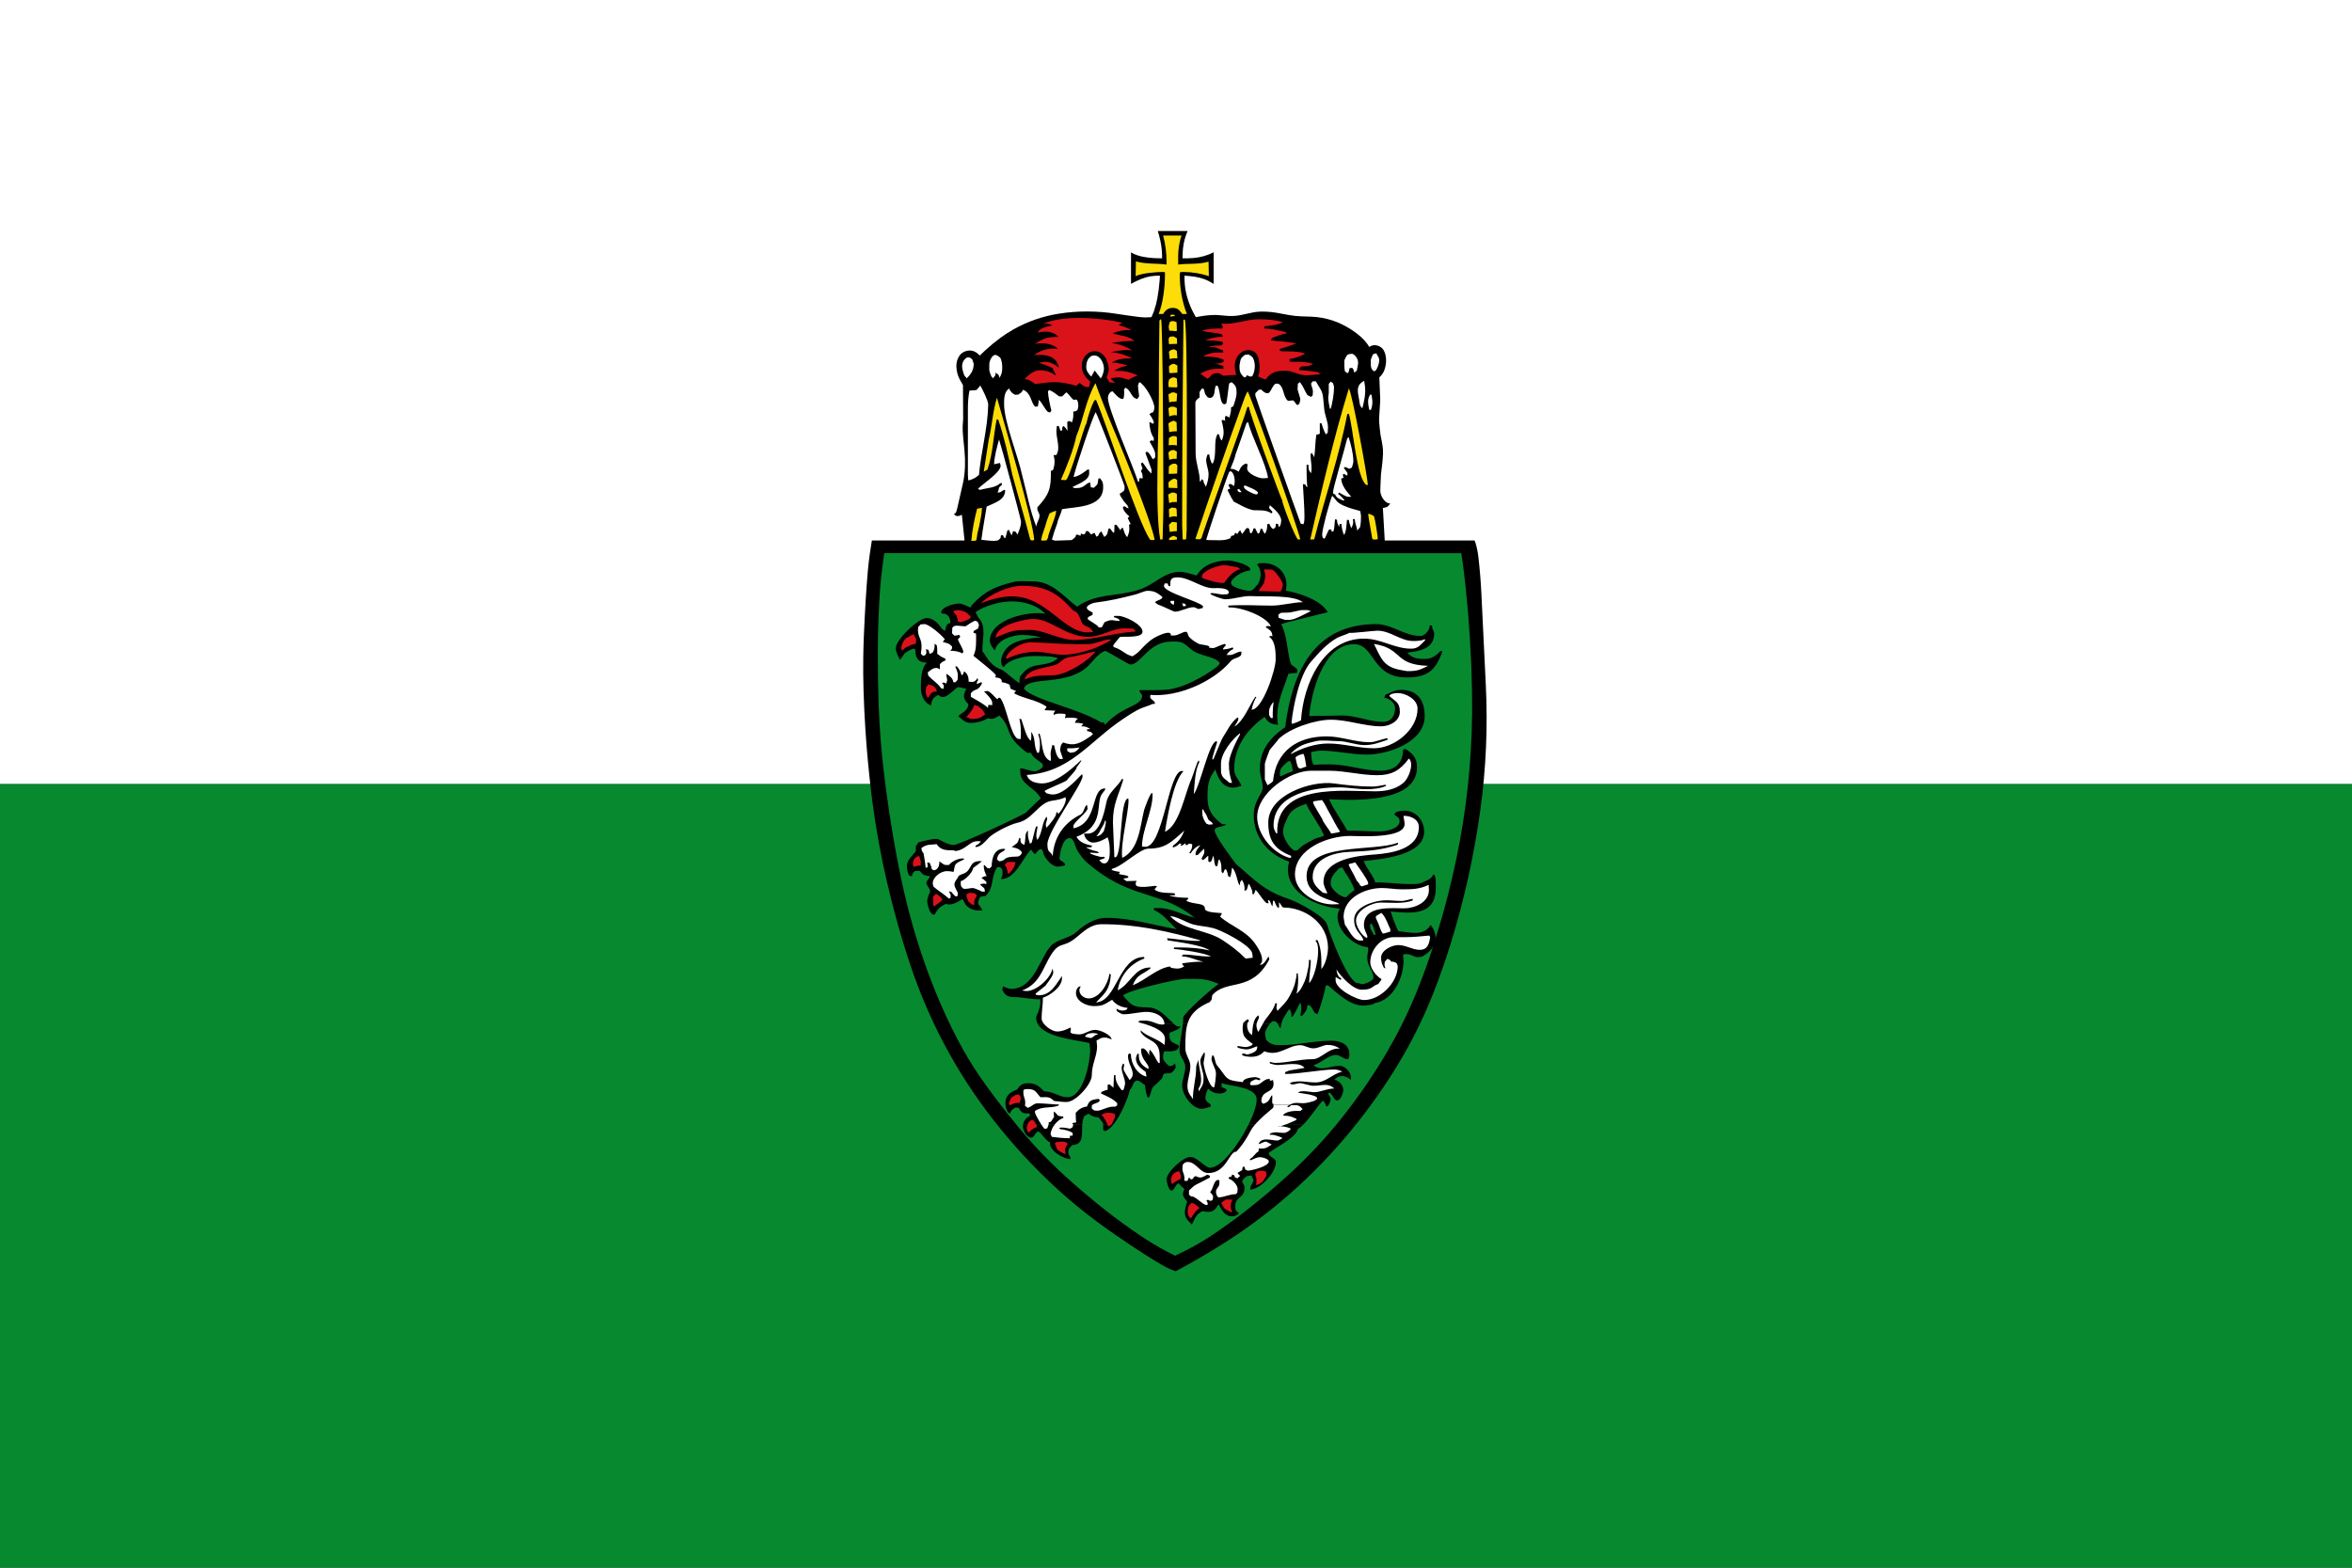 <?xml version="1.0" encoding="UTF-8" standalone="no"?>
<!-- Created with Inkscape (http://www.inkscape.org/) -->

<svg xmlns:dc="http://purl.org/dc/elements/1.1/" xmlns:cc="http://creativecommons.org/ns#" xmlns:rdf="http://www.w3.org/1999/02/22-rdf-syntax-ns#" xmlns:svg="http://www.w3.org/2000/svg" xmlns="http://www.w3.org/2000/svg" xmlns:sodipodi="http://sodipodi.sourceforge.net/DTD/sodipodi-0.dtd" xmlns:inkscape="http://www.inkscape.org/namespaces/inkscape" width="200" height="133.333" id="Flag_of_Steiermark_state" version="1.1" sodipodi:docname="ats.svg" xml:space="preserve" inkscape:version="0.92.2 (5c3e80d, 2017-08-06)"><rect width="100%" height="100%" fill="#333333" stroke="none"/><defs id="defs65610" /><sodipodi:namedview id="namedview65608" pagecolor="#ffffff" bordercolor="#000000" borderopacity="0.25" inkscape:showpageshadow="2" inkscape:pageopacity="0.0" inkscape:pagecheckerboard="0" inkscape:deskcolor="#d1d1d1" showgrid="false" inkscape:current-layer="Flag_of_Steiermark_state" inkscape:zoom="0.39333333" inkscape:cx="-256.77966" inkscape:cy="299.99998" inkscape:window-width="1920" inkscape:window-height="1013" inkscape:window-x="-9" inkscape:window-y="-9" inkscape:window-maximized="1" /><rect height="66.667" width="200" x="0" y="66.667" id="rect65407" style="fill:#078930;stroke-width:0.222" /><rect height="66.667" width="200" x="0" y="0" id="rect65409" style="fill:#ffffff;stroke-width:0.222" /><g transform="matrix(0.132,0,0,0.132,74.181,31.817)" id="layer1"><path d="m 195.354,578.063 c 0.949,-0.508 1.908,-1.026 2.857,-1.534 0.479,-0.259 0.949,-0.518 1.428,-0.776 8.733,-4.735 17.303,-9.758 25.69,-15.05 7.391,-4.649 14.59,-9.576 21.588,-14.753 7.582,-5.608 14.916,-11.532 21.981,-17.734 7.237,-6.375 14.197,-13.027 20.869,-19.948 6.528,-6.768 12.778,-13.785 18.721,-21.032 6.125,-7.467 11.963,-15.155 17.475,-23.045 4.735,-6.787 9.241,-13.737 13.487,-20.821 3.892,-6.49 7.544,-13.123 10.918,-19.872 4.045,-8.081 7.726,-16.325 11.024,-24.703 4.026,-10.238 7.678,-20.619 10.928,-31.106 8.857,-28.48 15.338,-57.64 19.373,-87.107 3.623,-26.476 4.803,-53.269 3.499,-79.947 l -2.866,-59.27 c -0.393,-7.947 -1.045,-15.874 -1.965,-23.773 -0.355,-3.039 -0.978,-6.058 -1.869,-8.992 -0.01,-0.029 -0.019,-0.058 -0.029,-0.086 -0.182,-0.441 -0.374,-0.882 -0.566,-1.323 h -57.832 l -1.198,-20.917 c 0.7,-0.105 1.39,-0.259 2.061,-0.451 0.307,-0.086 0.604,-0.22 0.872,-0.393 0.24,-0.163 0.46,-0.355 0.652,-0.575 0.422,-0.479 0.805,-0.987 1.15,-1.505 -0.278,-0.029 -0.566,-0.058 -0.844,-0.105 -0.125,-0.01 -0.23,-0.038 -0.345,-0.067 -0.441,-0.125 -0.863,-0.326 -1.237,-0.575 -0.508,-0.355 -0.978,-0.757 -1.39,-1.217 -0.326,-0.364 -0.623,-0.748 -0.891,-1.15 -0.268,-0.403 -0.518,-0.824 -0.719,-1.265 -0.268,-0.556 -0.498,-1.141 -0.671,-1.725 -0.134,-0.451 -0.22,-0.92 -0.259,-1.38 -0.029,-0.374 -0.038,-0.738 -0.029,-1.112 0.019,-1.256 0.067,-2.521 0.125,-3.786 l 0.288,-6.135 c 0.01,-0.22 0.029,-0.441 0.058,-0.661 0.134,-1.189 0.278,-2.377 0.422,-3.556 0.105,-0.786 0.201,-1.572 0.288,-2.368 0.086,-0.748 0.163,-1.505 0.24,-2.253 0.144,-1.447 0.249,-2.895 0.307,-4.342 0.029,-0.93 0.029,-1.86 -0.029,-2.79 -0.038,-0.776 -0.115,-1.553 -0.22,-2.32 -0.125,-0.978 -0.288,-1.956 -0.479,-2.924 l -0.786,-3.997 c -0.067,-0.326 -0.115,-0.652 -0.163,-0.987 -0.144,-1.169 -0.288,-2.358 -0.412,-3.537 -0.134,-1.246 -0.259,-2.492 -0.345,-3.748 -0.048,-0.585 -0.077,-1.179 -0.077,-1.764 -0.01,-0.489 0,-0.978 0.029,-1.467 0.067,-1.275 0.144,-2.559 0.24,-3.834 0.173,-2.281 0.316,-4.563 0.441,-6.844 0.029,-0.479 0.029,-0.968 0.01,-1.457 L 326.576,2.092 c 0.163,-0.153 0.326,-0.307 0.489,-0.46 0.086,-0.077 0.163,-0.153 0.24,-0.23 0.566,-0.575 1.064,-1.208 1.486,-1.888 0.451,-0.719 0.815,-1.486 1.102,-2.281 0.355,-0.978 0.614,-1.994 0.786,-3.02 0.182,-1.045 0.268,-2.099 0.259,-3.154 0,-1.227 -0.153,-2.444 -0.441,-3.633 -0.249,-0.987 -0.633,-1.946 -1.141,-2.837 -0.403,-0.69 -0.949,-1.294 -1.591,-1.783 -0.719,-0.527 -1.534,-0.93 -2.396,-1.179 -0.7,-0.201 -1.428,-0.288 -2.157,-0.249 -0.642,0.029 -1.285,0.182 -1.869,0.451 -0.144,0.067 -0.278,0.134 -0.412,0.22 -0.278,0.153 -0.546,0.316 -0.805,0.489 -0.345,-0.537 -0.69,-1.083 -1.045,-1.62 -0.105,-0.163 -0.22,-0.326 -0.336,-0.489 -1.208,-1.61 -2.569,-3.106 -4.084,-4.448 -1.917,-1.706 -3.969,-3.259 -6.145,-4.649 -1.946,-1.246 -3.969,-2.387 -6.049,-3.413 -1.783,-0.872 -3.623,-1.639 -5.512,-2.281 -2.32,-0.796 -4.707,-1.419 -7.122,-1.86 -2.358,-0.441 -4.745,-0.7 -7.151,-0.776 L 276.298,-37.211 c -1.361,-0.048 -2.732,-0.144 -4.084,-0.288 -1.342,-0.144 -2.674,-0.336 -3.997,-0.575 l -7.343,-1.352 c -1.141,-0.211 -2.281,-0.383 -3.432,-0.508 -1.294,-0.144 -2.598,-0.24 -3.901,-0.307 -1.179,-0.048 -2.368,-0.058 -3.547,-0.019 -0.978,0.029 -1.956,0.105 -2.933,0.23 -0.633,0.086 -1.265,0.192 -1.898,0.316 -1.467,0.297 -2.933,0.614 -4.39,0.949 -1.217,0.288 -2.454,0.546 -3.681,0.776 -0.7,0.134 -1.4,0.24 -2.099,0.326 -1.15,0.144 -2.31,0.211 -3.47,0.23 -1.227,0.01 -2.444,-0.029 -3.662,-0.144 l -4.85,-0.422 c -1.054,-0.086 -2.118,-0.125 -3.173,-0.086 -1.524,0.038 -3.048,0.144 -4.553,0.316 -0.872,0.096 -1.735,0.201 -2.598,0.336 -0.882,0.134 -1.773,0.278 -2.655,0.451 -0.182,0.029 -0.355,0.067 -0.537,0.105 -0.364,0.067 -0.729,0.144 -1.093,0.211 -0.288,-0.508 -0.585,-1.026 -0.872,-1.534 -0.144,-0.259 -0.288,-0.518 -0.422,-0.776 -1.802,-3.336 -3.24,-6.854 -4.275,-10.468 -0.978,-3.393 -1.543,-6.892 -1.706,-10.401 -0.019,-0.393 -0.029,-0.796 -0.038,-1.189 -0.019,-0.786 -0.019,-1.572 -0.029,-2.368 0.614,0.038 1.227,0.086 1.831,0.125 0.47,0.038 0.939,0.077 1.409,0.115 2.281,0.192 4.534,0.566 6.748,1.122 1.745,0.431 3.432,1.045 5.042,1.812 0.431,0.211 0.853,0.431 1.275,0.671 0.834,0.47 1.668,0.949 2.492,1.447 v -20.341 c -0.776,0.355 -1.553,0.7 -2.339,1.045 -0.393,0.163 -0.786,0.326 -1.189,0.479 -1.984,0.757 -4.055,1.332 -6.164,1.697 -2.454,0.422 -4.946,0.633 -7.439,0.652 -0.422,0 -0.844,0 -1.265,-0.01 -0.546,0 -1.093,-0.01 -1.649,-0.019 0.01,-0.489 0.01,-0.987 0.019,-1.486 0,-0.383 0.01,-0.767 0.019,-1.15 0.058,-2.224 0.288,-4.438 0.671,-6.624 0.355,-1.956 0.863,-3.873 1.543,-5.752 0.105,-0.288 0.211,-0.575 0.326,-0.863 0.22,-0.575 0.451,-1.141 0.681,-1.716 h -19.229 c 0.192,0.604 0.374,1.208 0.556,1.812 0.086,0.307 0.173,0.604 0.259,0.911 0.585,2.099 1.054,4.218 1.39,6.365 0.316,2.013 0.508,4.036 0.566,6.077 0.01,0.268 0.019,0.537 0.019,0.805 0.01,0.546 0.01,1.083 0.019,1.62 -0.642,0 -1.275,-0.01 -1.908,-0.019 -0.498,-0.01 -0.987,-0.019 -1.476,-0.029 -3.029,-0.067 -6.058,-0.393 -9.03,-0.959 -2.099,-0.403 -4.132,-1.064 -6.058,-1.946 -0.096,-0.048 -0.182,-0.086 -0.268,-0.144 -0.431,-0.24 -0.872,-0.498 -1.304,-0.748 v 20.341 c 0.623,-0.336 1.256,-0.671 1.888,-1.007 0.489,-0.249 0.978,-0.498 1.467,-0.748 2.042,-1.026 4.189,-1.86 6.394,-2.483 1.86,-0.537 3.786,-0.853 5.723,-0.968 0.355,-0.019 0.709,-0.029 1.064,-0.038 0.709,-0.01 1.419,-0.01 2.128,0 -0.038,0.546 -0.077,1.093 -0.115,1.649 -0.029,0.422 -0.058,0.844 -0.086,1.265 -0.288,3.921 -0.786,7.832 -1.505,11.695 -0.508,2.78 -1.237,5.521 -2.176,8.196 -0.096,0.297 -0.211,0.594 -0.336,0.882 -0.412,1.007 -0.844,2.003 -1.275,3 -1.227,0.058 -2.454,0.115 -3.681,0.153 -0.297,0.01 -0.604,0.01 -0.901,-0.01 -1.447,-0.058 -2.895,-0.182 -4.333,-0.374 -4.544,-0.585 -9.087,-1.237 -13.612,-1.946 -6.231,-0.987 -12.548,-1.486 -18.875,-1.495 -6.125,-0.01 -12.251,0.46 -18.29,1.419 -5.119,0.815 -10.161,2.071 -15.04,3.758 -4.831,1.668 -9.509,3.767 -13.948,6.25 -2.972,1.668 -5.838,3.518 -8.57,5.531 -3.221,2.368 -6.308,4.908 -9.25,7.592 -0.46,0.422 -0.92,0.844 -1.371,1.265 -0.911,0.853 -1.812,1.716 -2.703,2.569 -0.431,-0.422 -0.872,-0.824 -1.323,-1.217 -0.307,-0.259 -0.623,-0.508 -0.959,-0.738 -0.853,-0.585 -1.841,-0.987 -2.866,-1.169 -1.064,-0.182 -2.157,-0.153 -3.202,0.105 -1.007,0.24 -1.965,0.661 -2.818,1.227 -0.786,0.518 -1.457,1.189 -1.975,1.956 -0.69,1.026 -1.208,2.157 -1.524,3.336 -0.336,1.275 -0.479,2.588 -0.412,3.901 0.077,1.342 0.278,2.684 0.614,3.988 0.316,1.227 0.767,2.425 1.332,3.566 0.297,0.575 0.604,1.16 0.92,1.725 0.451,0.805 0.911,1.601 1.39,2.387 l 0.115,21.818 -0.316,4.822 c -0.019,0.987 -0.01,1.984 0.029,2.981 0.048,1.179 0.134,2.368 0.249,3.547 l 0.872,8.829 c 0.173,1.754 0.288,3.518 0.345,5.282 0.058,1.725 0.048,3.451 -0.01,5.167 -0.077,2.032 -0.24,4.055 -0.489,6.077 -0.201,1.658 -0.489,3.307 -0.863,4.937 L 54.662,86.496 c -0.173,0.776 -0.393,1.553 -0.652,2.31 -0.077,0.22 -0.192,0.431 -0.345,0.614 -0.058,0.077 -0.125,0.134 -0.211,0.182 -0.288,0.192 -0.575,0.355 -0.882,0.518 0.182,0.24 0.383,0.479 0.585,0.7 0.105,0.105 0.211,0.192 0.336,0.278 0.355,0.23 0.786,0.374 1.227,0.383 0.556,0.029 1.122,-0.067 1.639,-0.268 0.192,-0.077 0.383,-0.163 0.575,-0.249 0.24,-0.115 0.479,-0.24 0.719,-0.364 l 1.716,16.622 -59.692,-0.029 c -0.364,2.281 -0.719,4.572 -1.064,6.864 -0.173,1.141 -0.336,2.291 -0.489,3.432 -0.441,3.336 -0.805,6.681 -1.102,10.027 -0.518,6.039 -0.959,12.078 -1.323,18.127 -0.46,7.582 -0.844,15.165 -1.169,22.747 -0.201,4.678 -0.326,9.365 -0.393,14.053 -0.096,7.074 -0.038,14.149 0.173,21.223 0.249,8.551 0.661,17.092 1.217,25.633 0.863,13.104 2.061,26.179 3.614,39.226 1.332,11.177 3,22.316 5.023,33.397 1.553,8.56 3.326,17.092 5.301,25.575 2.118,9.116 4.448,18.194 6.979,27.205 2.617,9.298 5.474,18.52 8.579,27.675 2.492,7.314 5.215,14.542 8.186,21.683 3.815,9.155 8.043,18.156 12.682,26.946 4.63,8.781 9.653,17.36 15.069,25.709 5.263,8.1 10.88,15.989 16.833,23.629 6.164,7.908 12.663,15.568 19.479,22.968 7.228,7.832 14.81,15.357 22.719,22.546 7.381,6.701 15.088,13.066 23.093,19.057 4.735,3.547 9.538,6.998 14.417,10.353 5.924,4.084 11.925,8.071 17.993,11.954 3.48,2.234 7.017,4.4 10.592,6.49 1.658,0.968 3.365,1.869 5.119,2.694 0.259,0.125 0.527,0.24 0.796,0.345 1.112,0.441 2.234,0.882 3.355,1.313" id="path807" style="fill:#000000;fill-opacity:1;fill-rule:nonzero;stroke:none" inkscape:connector-curvature="0" /><path d="m 195.028,568.055 c 1.917,-0.92 3.825,-1.86 5.732,-2.809 0.959,-0.47 1.898,-0.949 2.847,-1.438 5.416,-2.828 10.679,-5.953 15.74,-9.337 7.477,-5.013 14.762,-10.295 21.837,-15.836 8.637,-6.777 17.044,-13.833 25.182,-21.156 6.643,-5.972 13.037,-12.222 19.143,-18.712 5.847,-6.212 11.436,-12.663 16.737,-19.316 5.78,-7.266 11.283,-14.734 16.478,-22.383 4.333,-6.375 8.455,-12.883 12.366,-19.507 3.556,-6.039 6.902,-12.193 10.027,-18.453 3.23,-6.49 6.221,-13.094 8.972,-19.785 3.192,-7.755 6.135,-15.606 8.829,-23.533 0.498,-1.476 0.997,-2.952 1.476,-4.429 1.074,-3.633 5.023,-16.152 6.068,-19.785 0.527,-1.821 1.045,-3.643 1.553,-5.464 4.141,-14.925 7.621,-30.023 10.43,-45.236 2.674,-14.465 4.668,-29.045 5.972,-43.693 1.572,-17.494 2.205,-35.065 1.888,-52.617 -0.383,-21.971 -1.706,-43.923 -3.969,-65.779 -0.383,-3.739 -0.805,-7.477 -1.256,-11.206 -0.326,-2.694 -0.681,-5.378 -1.074,-8.062 l -0.201,-1.371 -0.422,-2.761 H 7.671 c -0.316,2.243 -0.623,4.486 -0.93,6.739 -0.153,1.122 -0.297,2.243 -0.431,3.374 -0.92,7.496 -1.572,15.021 -1.946,22.556 -0.556,11.177 -0.844,22.354 -0.853,33.541 -0.01,10.286 0.163,20.562 0.518,30.828 0.268,7.937 0.719,15.865 1.352,23.773 0.527,6.605 1.189,13.19 1.965,19.766 0.987,8.369 2.099,16.727 3.345,25.058 1.86,12.529 4.017,25.01 6.471,37.433 1.86,9.423 4.007,18.788 6.442,28.096 2.339,8.905 4.966,17.753 7.88,26.505 2.837,8.531 5.953,16.977 9.346,25.316 4.189,10.286 8.877,20.399 14.034,30.272 4.218,8.091 8.915,15.951 14.063,23.533 1.428,2.109 2.895,4.208 4.4,6.279 2.157,2.962 4.342,5.905 6.557,8.829 4.582,6.03 9.279,11.963 14.111,17.811 3.576,4.333 7.276,8.57 11.091,12.701 6.164,6.691 12.644,13.114 19.402,19.249 8.34,7.573 16.958,14.849 25.834,21.827 7.304,5.732 14.82,11.196 22.546,16.392 5.368,3.604 10.938,6.94 16.68,9.979 0.604,0.316 1.208,0.633 1.821,0.949 l 3.662,1.86" id="path809" style="fill:#078930;fill-opacity:1;fill-rule:nonzero;stroke:none" inkscape:connector-curvature="0" /><path d="m 135.241,483.383 c -0.451,6.317 1.15,13.066 -6.48,13.363 -1.678,1.85 -3.039,2.703 -2.377,5.79 0.182,0.872 1.189,1.582 1.189,2.435 v 0.796 c -4.304,0 -13.986,-5.454 -13.104,-10.717 -2.866,-1.102 -6.202,-6.979 -7.487,-6.979 -2.013,0 -2.588,3.911 -4.601,3.911 -2.895,0 -5.445,-4.764 -5.445,-7.324 0,-0.393 0.058,-0.824 0.163,-1.275 z m 20.15,0 c -1.869,2.32 -3.825,3.978 -5.694,4.342 l -1.026,-0.681 v -3.662 z m 122.412,0 c -1.217,1.208 -2.454,2.243 -3.7,2.981 -1.064,6.221 -18.721,14.206 -18.721,15.663 0,2.416 4.592,3.192 4.592,5.617 0,6.768 -9.365,17.101 -16.507,17.868 v -1.026 c 0,-1.879 2.042,-3.384 2.042,-5.272 l -1.361,-2.895 -3.058,0.508 c -5.349,4.227 -1.361,3.643 -1.361,7.496 0,6.959 -5.962,5.416 -5.962,11.743 l 0.173,2.55 2.214,2.214 c -0.997,1.15 -2.933,1.869 -4.429,1.869 -4.093,0 -6.308,-3.336 -7.995,-6.461 -0.192,-0.364 -0.278,-1.026 -0.681,-1.026 -1.208,0 -1.543,6.403 -10.209,4.084 -4.064,1.61 -5.32,5.052 -6.979,8.685 -5.847,-5.224 -5.176,-7.908 -3.067,-14.81 -2.444,-2.952 -3.777,-4.285 -1.697,-8.004 l -2.952,-2.78 -0.623,-0.959 c -2.253,0 -2.694,4.592 -4.937,4.592 -1.773,0 -3.067,-6.01 -3.067,-7.151 0,-4.515 10.506,-14.465 15.318,-14.465 4.4,0 9.538,6.979 12.768,6.979 7.132,0 18.338,-14.839 24.828,-28.001 h 35.372" id="path811" style="fill:#000000;fill-opacity:1;fill-rule:nonzero;stroke:none" inkscape:connector-curvature="0" /><path d="m 194.377,418.792 c 0.671,0.642 1.419,1.332 2.291,1.524 h 1.869 c 0,1.524 -5.828,3.652 -7.142,4.093 v 2.214 c 0,3.997 2.761,4.103 5.272,5.617 l 0.853,0.508 c 0,4.467 -7.161,3.576 -9.02,3.576 -1.323,0 -1.189,3.528 -1.189,4.592 0,1.313 2.818,4.438 4.084,4.937 l 1.869,-0.173 1.697,-1.534 0.518,2.732 c -2.377,3.576 -2.885,3.739 -6.979,3.739 -1.524,0 -1.169,2.607 -2.387,3.748 l -5.1,4.764 c -1.745,1.62 -1.725,6.979 -3.403,6.979 -1.045,0 -2.013,-7.803 -2.051,-8.167 -1.831,-0.776 -3.058,-2.722 -5.1,-2.722 -2.512,0 -2.617,4.41 -4.601,5.953 -0.92,4.572 -5.416,15.884 -10.468,22.191 l -6.72,0.019 v -0.594 l -2.895,-3.911 c -2.713,0.019 -4.467,-0.815 -6.633,-2.387 l -2.722,1.706 c -0.738,1.582 -1.045,3.365 -1.179,5.186 H 97.098 c 0.345,-1.495 1.208,-3.115 2.224,-3.997 0.23,-0.211 2.205,-1.38 2.205,-1.706 l -0.336,-1.361 c -3.921,0.201 -5.263,-0.058 -6.806,-3.576 l -2.387,-0.163 c -1.831,1.553 -2.684,1.409 -3.23,3.911 -2.224,-0.623 -3.067,-4.592 -3.067,-6.633 0,-5.061 3.163,-7.218 7.487,-8.857 2.061,-2.972 3.432,-4.084 7.324,-4.084 4.879,0 6.959,2.023 10.209,5.282 5.713,-0.259 9.567,3.739 14.983,3.739 10.267,0 14.628,-22.68 14.628,-30.809 l -0.508,-4.084 c -8.321,-2.08 -28.211,-3.422 -33.215,-12.232 z m 61.561,0 c -1.486,1.841 -2.943,4.62 -2.943,5.78 0,1.486 0.374,3.163 0.681,4.601 0.086,0.019 0.891,0.355 0.69,0.508 2.55,2.329 4.908,2.722 8.34,2.722 10.516,0 22.182,-2.895 32.841,-2.895 5.704,0 11.743,2.051 11.743,8.685 0,0.326 -0.134,3.23 -1.026,3.23 -2.703,0 -4.946,-2.722 -7.65,-2.722 -4.611,0 -9.624,5.186 -14.465,6.643 4.62,4.122 11.379,0.336 16.67,0.336 3.854,0 7.496,4.036 7.496,7.832 v 1.026 c -0.968,0 -2.32,-2.214 -5.79,-2.214 -2.387,0 -3.585,1.131 -4.937,2.377 2.952,0.441 5.79,3.422 5.79,6.471 0,2.128 -1.783,6.806 -3.921,6.806 -2.444,0 -2.991,-4.937 -5.445,-4.937 l -0.336,0.681 c 0.268,1.179 1.524,2.099 1.524,3.413 0,1.007 -1.122,4.764 -2.55,4.764 l -0.623,-1.083 c -0.623,-1.237 -0.537,-1.898 -1.927,-2.665 -3.873,4.122 -7.976,10.87 -12.299,15.222 l -35.372,0.01 c 3.096,-6.279 5.119,-12.184 5.119,-15.913 0,-8.627 -17.83,-8.407 -22.46,-10.727 l -0.173,2.387 c 0.776,1.054 3.23,0.911 3.23,2.214 0,1.534 -3.135,2.214 -4.256,2.214 -3.48,0 -5.186,-1.054 -7.65,-3.067 -0.786,1.725 -1.706,3.844 -1.706,5.79 0,3.259 3.576,3.192 3.576,5.272 0,0.834 -5.291,1.869 -5.953,1.869 -6.173,0 -12.596,-9.145 -12.596,-14.973 0,-4.064 2.042,-8.043 2.042,-12.088 0,-3.844 -3.748,-6.547 -3.748,-10.382 0,-5.617 1.563,-11.225 2.157,-17.168 z m 7.544,0 -0.268,1.361 -0.173,1.189 c -0.719,0 -1.016,-1.323 -1.716,-2.521 l 2.157,-0.029" id="path813" style="fill:#000000;fill-opacity:1;fill-rule:nonzero;stroke:none" inkscape:connector-curvature="0" /><path d="m 25.961,321.898 c -0.22,0.546 -0.364,1.131 -0.498,1.745 l -1.879,-0.681 c -0.153,-0.345 -0.288,-0.7 -0.422,-1.045 z m 52.454,0 c -1.601,5.148 -1.007,10.41 -5.646,14.341 l -3.23,0.508 c -0.661,1.217 -1.361,2.531 -1.361,3.921 0,1.85 2.55,3.077 2.55,4.927 h -2.042 c -3.029,0 -6.049,-0.959 -8.167,-3.23 -0.652,-0.69 -2.349,-4.084 -2.387,-4.084 -0.882,0 -6.068,4.812 -10.89,3.067 -3.269,1.888 -4.141,2.061 -6.298,5.445 -0.364,0.575 -0.681,1.534 -1.361,1.534 -2.732,0 -4.256,-7.209 -4.256,-8.857 0,-2.224 1.879,-5.56 1.879,-6.298 0,-1.975 -2.387,-3.461 -2.387,-5.445 0,-1.179 2.214,-2.933 2.214,-4.256 l -1.141,-0.115 -1.754,-0.393 c -1.189,-0.374 -1.725,-0.709 -2.09,-1.074 z m 12.184,0 c -2.166,2.071 -4.63,3.451 -7.621,3.451 -0.556,0 0.364,-1.074 0.575,-1.591 0.22,-0.566 0.278,-1.227 0.288,-1.879 z m 150.835,0 c 8.541,7.515 14.388,12.212 27.905,16.727 4.85,1.61 21.923,10.746 23.486,15.826 2.377,7.736 12.318,34.73 19.229,37.951 1.045,-0.259 2.492,0.69 3.576,0.69 1.697,0 7.151,-2.253 7.151,-4.093 0,-5.637 -5.704,-8.014 -3.413,-17.188 v -2.55 c -10.238,-0.46 -24.262,-14.331 -18.204,-24.856 -12.721,-0.872 -31.384,-8.349 -33.263,-22.537 l 53.269,0.029 c 1.179,1.869 2.234,3.729 2.799,5.656 7.477,-0.173 14.829,1.026 22.297,1.026 2.061,0 5.752,0.096 7.659,-0.853 2.569,-1.285 5.541,-1.908 6.979,-4.429 0.096,-0.163 0.403,-0.844 0.671,-0.844 1.639,0 1.371,7.122 1.371,8.512 0,18.463 -15.999,16.449 -29.103,15.309 1.352,4.084 3.029,8.762 4.937,12.596 3.585,0.46 7.515,1.198 11.053,1.198 2.243,0 4.314,-0.431 6.298,-1.534 0.968,-0.537 2.003,-1.563 2.732,-2.387 0.125,-0.144 0.451,-1.189 0.671,-1.189 0.393,0 9.826,11.58 -5.119,20.245 -5.426,1.764 -5.646,-1.524 -10.87,-1.524 l -1.706,0.345 0.345,4.084 c 0,10.813 -6.691,25.374 -18.721,27.234 -0.709,1.169 -6.039,1.534 -7.496,1.534 -10.477,0 -21.185,-13.104 -22.968,-13.104 l -1.026,0.508 c -0.163,3.403 -4.793,18.041 -5.272,18.041 -2.77,0 -3.192,-5.79 -5.962,-5.79 -0.796,0 -0.566,1.505 -0.796,2.272 -0.307,1.083 -2.703,4.879 -3.623,4.879 -1.102,0 0,-3.47 0,-4.084 0,-1.102 0.134,-3.623 -0.853,-4.429 -1.678,3.02 -2.646,5.819 -4.764,8.685 l -0.853,0.336 0.173,-1.361 c 0,-1.074 -0.633,-2.454 -1.026,-3.403 l -0.844,0.173 c -1.419,2.473 -3.652,5.291 -4.429,7.995 l -0.24,1.198 h -2.157 c -0.575,-0.968 -1.438,-1.879 -3.048,-1.879 -0.614,0 -1.476,0.776 -2.339,1.85 l -55.924,0.029 c 0.144,-1.39 0.23,-2.809 0.23,-4.256 0,-2.243 19.459,-19.872 22.977,-21.616 -9.04,-3.461 -10.295,-3.24 -21.444,-3.24 -5.905,0 -37.491,7.535 -40.338,10.727 5.79,6.624 6.068,7.429 15.999,7.659 7.448,0.173 11.331,5.704 16.334,10.161 0.192,0.173 0.393,0.364 0.604,0.556 l -87.769,0.01 c -0.748,-1.285 -1.16,-2.761 -1.16,-4.429 0,-0.441 2.722,-5.272 2.722,-9.193 v -2.377 c -5.665,0.307 -10.717,-1.361 -16.507,-1.361 -4.371,0 -6.298,-1.007 -8.004,-4.937 l 0.518,-2.051 c 0.585,0.518 4.179,1.706 5.1,1.706 16.306,0 18.999,-23.62 27.742,-29.448 4.064,-2.703 10.736,-3.911 14.13,-6.979 5.445,-4.927 11.848,-9.356 19.565,-9.356 15.941,0 30.052,4.649 45.274,7.314 -4.764,-4.362 -8.455,-9.749 -14.638,-12.423 v -1.189 h 3.403 c 8.033,0 15.05,4.572 22.805,6.125 -20.265,-16.085 -37.069,-12.385 -60.056,-28.269 l 93.933,-0.029" id="path815" style="fill:#000000;fill-opacity:1;fill-rule:nonzero;stroke:none" inkscape:connector-curvature="0" /><path d="m 23.162,321.898 c -0.623,-1.725 -0.939,-3.528 -0.939,-5.406 0,-3.096 3.94,-6.777 5.79,-9.02 v -3.403 l 1.697,-2.387 c 3.767,-0.939 8.263,-2.214 12.088,-2.214 0.882,0 6.499,3.921 10.554,3.921 3.767,0 44.987,-19.383 46.626,-20.936 3.173,-3.01 6.202,-6.193 9.528,-9.02 -3.671,-7.381 -13.267,-8.647 -13.267,-17.36 v -2.051 c 3.317,0.086 6.02,1.879 9.701,1.879 1.112,0 4.927,-2.099 4.927,-3.23 l -0.163,-1.371 c -2.301,-2.291 -6.557,-4.112 -7.496,-7.314 h -2.55 c -15.884,-12.145 -8.925,-15.27 -17.868,-24.003 -2.31,1.543 -4.342,2.818 -7.151,1.706 -3.47,1.956 -7.18,3.058 -11.225,3.058 -3.758,0 -5.253,-2.09 -8.004,-4.247 0.882,-1.812 6.116,-2.952 6.471,-7.832 -3.758,-3.643 -3.47,-5.665 -1.361,-9.874 -1.745,-0.288 -3.834,-1.217 -5.617,-1.026 -3.115,1.936 -8.531,9.279 -12.251,4.937 -3.767,1.764 -4.199,2.828 -4.937,6.816 -4.525,-1.821 -6.471,-6.633 -6.471,-11.235 0,-4.812 -0.01,-12.883 3.911,-16.344 -5.924,-0.144 -7.487,-3.221 -7.487,-8.34 l -0.681,-0.681 c -1.764,0 -5.704,2.339 -6.633,3.576 -0.412,0.546 -2.051,3.604 -2.722,3.403 -1.045,-2.205 -2.55,-4.822 -2.55,-7.324 0,-5.512 14.619,-19.402 19.91,-19.402 4.553,0 7.698,3.786 10.036,7.151 l 1.869,1.189 c 0.192,-1.428 0.537,-3.278 1.534,-4.419 0.47,-0.537 1.879,-0.316 1.879,-1.026 0,-2.118 -0.93,-4.141 -2.722,-5.33 -0.959,-0.633 -3.24,0.01 -3.24,-1.141 0,-3.729 8.819,-5.78 11.407,-5.78 2.349,0 7.142,2.55 7.142,2.55 0.652,0 0.757,-1.054 1.198,-1.534 8.349,-9.107 15.146,-12.002 27.052,-14.973 3.336,-0.834 8.1,-0.288 11.58,-0.345 13.075,-0.211 20.15,9.5 29.103,16.344 12.874,-8.896 23.946,-6.049 39.82,-10.899 9.941,-3.039 16.229,-11.57 26.208,-11.57 3.825,0 7.41,1.419 11.062,2.387 3.94,-7.017 12.653,-9.711 20.255,-9.711 2.646,0 14.293,2.742 14.293,5.79 0,0.604 -0.661,0.853 -1.074,0.853 -3.23,0 -11.35,4.544 -11.35,7.995 0,2.722 9.279,4.937 11.915,4.937 2.368,0 3.614,-2.521 5.272,-4.084 l 0.796,-1.419 c 0.661,-1.304 1.083,-3.614 1.083,-5.052 0,-2.521 -0.594,-4.314 -2.214,-6.298 l 0.681,-0.844 3.403,-0.173 c 9.806,0 16.727,7.976 14.293,17.696 8.416,1.515 22.757,6.03 27.061,13.967 -4.084,1.102 -28.25,6.816 -29.956,7.659 3.959,7.697 3.71,17.034 6.02,25.134 0.594,2.08 4.371,2.646 4.371,4.822 l -0.173,1.534 c -2.099,-0.086 -3.739,0.412 -5.617,0.508 -3.384,11.033 -8.819,20.38 -6.643,32.851 -4.275,-0.288 -6.375,-1.332 -8.675,-5.109 -11.369,8.138 -19.574,19.287 -19.574,33.704 0,4.889 3.422,6.854 4.601,10.717 -1.687,0.623 -3.47,1.198 -5.282,1.198 -6.787,0 -9.874,-6.116 -11.398,-11.743 -4.783,6.317 -5.109,10.334 -5.109,18.041 0,8.091 2.962,12.299 9.365,17.188 l 2.722,0.173 c -1.994,1.994 -7.487,1.093 -7.487,3.911 0,3.355 11.033,17.964 13.612,21.453 2.742,2.358 5.119,4.486 7.324,6.423 h -93.933 c -3.115,-2.128 -6.346,-4.64 -9.72,-7.621 -2.032,-1.793 -4.189,-4.86 -5.617,-7.142 -1.716,-2.751 -2.032,-8.177 -5.272,-8.177 -4.505,0 -6.403,10.688 -6.298,13.785 1.189,1.198 3.576,1.898 3.576,3.576 0,0.403 -3.959,1.026 -4.601,1.026 -3.901,0 -7.199,-4.218 -8.905,-7.209 -0.757,-1.323 -0.633,-4.026 -2.157,-4.026 -1.649,0 -3.365,3.067 -3.566,3.067 -1.332,0 -1.687,-2.176 -2.895,-2.732 -3.873,4.218 -7.046,11.263 -11.446,15.462 l -6.758,-0.01 c 0.01,-0.46 -0.01,-0.911 -0.01,-1.323 0,-1.879 -1.323,-3.336 -3.403,-2.895 -0.949,1.38 -1.572,2.809 -2.013,4.237 l -46.367,-0.019 c -0.479,-0.508 -0.652,-1.054 -1.658,-1.831 h -2.722 c -0.891,0.441 -1.39,1.083 -1.706,1.85 z m 244.739,0 c -0.326,-2.425 -0.163,-5.004 0.585,-7.784 -13.459,-4.496 -22.805,-15.625 -22.805,-29.966 0,-9.624 5.79,-13.42 5.79,-17.696 0,-3.863 -1.879,-7.928 -1.879,-12.088 0,-12.251 6.883,-20.361 16.344,-26.889 4.419,-34.557 17.983,-66.383 58.541,-66.383 10.334,0 18.05,7.659 28.767,7.659 2.713,0 5.953,-4.122 5.78,-6.816 h 1.189 c 0.652,0 0.278,1.275 0.518,1.879 0.403,1.016 1.189,2.262 1.189,3.403 0,9.941 -9.95,11.369 -17.36,12.251 3.106,3.585 6.461,4.084 11.235,4.084 4.659,0 7.228,-2.118 10.267,-5.157 l 1.131,0.23 c -4.304,12.347 -9.519,16.842 -23.14,16.842 -22.623,0 -20.245,-21.444 -33.867,-21.444 -19.795,0 -27.675,31.854 -28.767,46.3 l 21.616,-0.345 c 8.637,0 17.159,4.093 25.7,4.093 5.493,0 7.995,-3.834 7.995,-8.857 0,-3.47 -3.767,-6.279 -6.969,-6.633 l 0.681,-1.879 c 3.499,-1.582 6.097,-3.23 10.209,-3.23 10.516,0 15.146,6.854 15.146,16.852 0,17.063 -23.946,24.847 -37.27,24.847 -9.96,0 -19.603,-2.55 -29.784,-2.55 -2.08,0 -4.084,0.671 -6.125,0.853 0.153,2.013 0.153,7.199 1.869,8.34 3.48,-0.422 7.055,-0.345 10.554,-0.345 10.564,0 21.319,4.084 32.333,4.084 9.509,0 14.465,-5.109 14.465,-13.439 l 1.361,-0.681 c 4.803,2.933 7.659,5.799 7.659,11.915 0,23.649 -42.849,21.223 -56.672,20.591 3.154,6.979 8.071,13.459 11.743,20.255 6.969,-0.134 13.842,0.508 20.763,0.508 4.017,0 12.931,-1.582 12.931,-6.633 0,-3.173 -3.23,-3.259 -3.23,-4.429 0,-2.013 5.263,-2.377 6.298,-2.377 7.563,0 12.759,6.432 12.759,13.612 0,15.654 -28.729,17.696 -38.967,18.894 1.093,2.837 3.01,5.483 4.688,8.138 l -53.269,-0.01" id="path817" style="fill:#000000;fill-opacity:1;fill-rule:nonzero;stroke:none" inkscape:connector-curvature="0" /><path d="m 204.835,543.899 0.681,-0.345 c 1.246,-2.253 3.211,-4.908 5.272,-6.298 -1.534,-1.352 -3.154,-2.991 -5.272,-3.23 -1.898,1.898 -2.377,3.259 -2.377,6.125 0,0.163 0.067,0.24 0.105,0.393 0.067,0.22 0.345,1.543 0.403,1.649 0.307,0.566 0.815,1.169 1.189,1.706" id="path819" style="fill:#da121a;fill-opacity:1;fill-rule:nonzero;stroke:none" inkscape:connector-curvature="0" /><path d="m 231.215,540.15 0.508,-0.508 c -0.412,-0.815 -0.853,-1.965 -0.853,-2.895 v -1.189 c 0,-1.179 0.69,-2.464 1.026,-3.576 -0.834,-0.058 -1.716,-0.173 -2.55,-0.173 h -1.361 c -0.451,0 -2.905,1.917 -3.24,2.214 0.297,0.652 0.681,1.237 1.026,1.869 1.217,2.262 0.978,1.754 3.058,2.895 0.805,0.441 1.582,0.93 2.387,1.361" id="path821" style="fill:#da121a;fill-opacity:1;fill-rule:nonzero;stroke:none" inkscape:connector-curvature="0" /><path d="m 258.344,470.787 0.105,1.112 -0.345,0.901 c -0.067,0.192 -11.101,8.694 -14.12,14.245 -3.02,5.531 -5.272,9.452 -9.538,13.957 -4.822,-0.048 -6.24,13.785 -18.041,13.785 -5.521,0 -7.736,-7.142 -13.267,-7.142 -1.428,0 -2.454,0.729 -3.24,1.869 l -0.173,2.55 c 0,2.713 1.802,3.623 1.198,7.659 l 2.042,0.173 0.853,-2.042 c 0.537,-0.077 1.447,0.566 1.189,1.189 l 1.697,-0.681 c -0.019,-0.776 0.92,-1.668 1.706,-1.534 0.968,0.489 1.984,0.853 3.067,0.853 0.911,0 3.48,-1.285 4.247,-1.869 l 1.706,0.681 v 1.189 c 0,0.22 -0.316,0.134 -0.508,0.23 l -3.067,1.649 c -5.119,2.751 -5.665,2.253 -9.874,6.461 v 2.722 l 1.534,1.198 c 2.032,-0.815 7.381,5.445 9.701,5.445 1.917,0 0,-2.742 0,-3.067 l 0.681,-0.23 c 0.585,-0.192 1.16,0.575 1.869,0.575 1.591,0 1.706,-1.179 1.706,-2.559 0,-1.371 -1.131,-1.965 -1.869,-3.058 2.224,-2.224 2.128,-7.832 5.272,-7.832 l 0.681,0.345 v 1.869 c 0,2.559 -2.214,3.02 -2.214,5.617 0,0.719 0.709,3.403 1.706,3.403 3.537,0 6.739,-2.042 11.062,-2.042 l 1.016,-1.026 0.173,-2.377 c 0,-1.975 -2.195,-4.592 -3.739,-5.617 l -2.042,-1.026 0.163,-0.853 1.706,-0.508 0.336,-1.189 c 0.939,0 1.869,0.575 1.706,1.697 l 1.697,0.681 1.706,-1.524 c -0.249,-0.815 -1.534,-1.198 -1.534,-2.042 l 2.895,-1.706 0.336,-2.042 1.198,-0.173 0.508,1.869 1.534,0.681 c 2.119,0 13.612,-2.617 13.612,-5.953 0,-1.658 -4.275,-2.722 -5.445,-2.722 -2.588,0 -4.141,1.208 -6.471,2.042 l -0.336,-0.853 c 2.646,-1.313 3.183,-3.585 5.617,-4.937 l 0.163,-1.869 c 4.285,0.326 5.148,-0.47 8.34,-2.55 l -3.576,-1.879 c -2.166,0.125 -3.365,1.534 -4.927,1.534 l 0.278,-0.451 0.566,-0.911 c 0.47,-0.7 1.553,-1.179 2.387,-1.361 3.058,-0.681 5.991,0.508 9.02,0.508 0.336,0 3.067,-1.294 3.067,-1.534 0,-0.537 -5.138,-2.08 -5.905,-2.157 l -2.272,-0.048 0.518,-0.853 c 3.825,-1.371 4.544,-0.345 8.675,-0.345 1.553,0 3.211,-1.169 4.256,-2.205 v -0.681 c -2.703,-1.074 -4.486,-1.371 -7.324,-1.371 l -0.844,0.345 c 1.553,0 9.739,-3.211 11.906,-4.429 l 0.173,-0.681 c -3.25,-1.38 -4.429,-2.042 -7.822,-2.042 h -0.681 l 0.163,-0.853 c 2.837,-2.301 7.285,-2.32 10.727,-2.205 l 1.534,-1.198 c -2.646,-2.962 -3.336,-2.55 -7.324,-2.55 l -1.697,1.361 -1.026,-0.508 c 0.623,-0.441 1.189,-0.796 1.725,-1.083 l -10.506,-0.029" id="path823" style="fill:#ffffff;fill-opacity:1;fill-rule:evenodd;stroke:none" inkscape:connector-curvature="0" /><path d="m 268.85,470.787 c 4.429,-2.387 6.298,-0.288 11.206,-1.275 0.844,-0.173 6.471,-1.208 6.471,-2.895 0,-2.253 -10.592,-3.259 -12.251,-3.576 1.208,-2.003 8.455,-0.336 10.036,-0.336 4.505,0 8.522,-2.387 13.277,-2.387 -4.975,-4.745 -10.592,-0.412 -16.334,-2.214 l -4.937,-1.189 c -2.31,-0.355 -4.812,1.38 -6.979,0.508 l -0.173,-0.844 c 6.317,-1.821 10.199,-0.173 16.344,-0.173 6.768,0 10.506,-5.311 17.188,-6.979 -1.428,-0.805 -3.441,-1.361 -5.109,-1.361 -7.928,0 -22.92,2.895 -31.653,2.895 v -1.198 l 2.78,-1.074 9.643,-1.649 c -2.924,-4.16 -12.874,-1.869 -17.025,-1.869 -1.812,0 -3.547,-0.489 -5.272,-1.026 v -1.016 c 1.064,0.24 2.301,0.681 3.403,0.681 7.86,0 15.606,-2.387 24.166,-2.387 5.541,0 10.036,-7.429 17.533,-6.806 -2.512,-1.735 -4.85,-2.377 -8.004,-2.377 -2.703,0 -5.704,2.205 -9.183,2.205 -2.857,0 -5.474,-2.042 -8.34,-2.042 -7.976,0 -13.756,7.698 -23.15,3.921 -2.502,2.607 -4.937,3.566 -8.503,3.566 -0.882,0 -5.962,-0.153 -5.962,-1.697 l 1.189,-0.508 c 0.69,0.192 2.013,0.901 2.732,0.681 2.195,-0.681 5.953,-1.543 5.953,-4.429 v -0.853 c -2.473,0.844 -4.448,2.042 -7.151,2.042 -0.412,0 -5.617,-0.652 -5.617,-1.534 l 0.173,-0.681 c 1.888,0.211 3.537,0.681 5.445,0.681 0.729,0 4.256,-0.767 4.256,-2.042 l -1.189,-0.844 c -1.371,-1.054 -2.895,-2.157 -3.921,-3.576 -1.294,-1.793 -1.361,-4.189 -1.361,-6.298 l 0.345,-2.722 c 0.652,-0.652 2.253,-2.387 3.23,-2.387 l 0.345,0.796 c 0.364,0.853 -0.767,0.978 -0.853,1.754 l -0.173,1.534 c 0,2.157 1.026,5.119 3.24,5.962 0.22,-3.777 0.345,-10.372 4.084,-12.596 l 0.336,1.534 c -0.719,1.678 -1.697,3.25 -1.697,5.1 0,0.479 0.614,3.921 1.361,3.921 0.077,0 3.623,-6.816 4.419,-7.832 2.54,-3.24 5.33,-6.499 6.471,-10.554 l 1.016,0.173 -0.336,2.55 c 0,0.796 0.268,1.524 0.681,2.214 5.617,-6.097 6.279,-5.972 9.874,-13.785 1.169,-2.559 1.582,-4.831 2.205,-7.659 l 0.173,-1.591 v -1.141 l 0.853,0.173 c 0.46,4.323 0.153,8.714 -0.853,12.941 2.674,-2.08 3.691,-4.668 5.109,-7.659 1.237,-2.617 1.975,-6.643 2.55,-9.538 l 0.345,-2.885 v -1.706 l 1.189,0.173 c 0,4.572 -1.026,9.318 -1.026,13.612 v 1.189 c 4.371,-4.4 7.966,-24.204 4.093,-27.061 l 0.336,-0.681 1.026,0.173 c 2.579,6.097 2.377,11.954 2.377,18.549 2.77,-3.173 4.256,-9.643 4.256,-13.612 0,-16.756 -15.807,-26.045 -28.422,-26.045 -1.562,0 -2.205,-3.23 -3.23,-3.23 l 0.115,1.131 0.048,1.591 c 0,0.278 -0.22,0.681 -0.508,0.681 -0.93,0 -2.416,-4.026 -2.55,-4.429 l -0.853,-0.163 -0.336,3.566 c -1.285,-0.939 -1.141,-3.911 -2.732,-3.911 -0.671,0 0.69,2.042 0,2.042 l -1.189,-0.173 c -2.732,-2.339 -4.323,-5.847 -6.979,-8.512 l -1.016,2.732 h -1.026 c -0.192,0 0,-0.316 0,-0.518 l -0.115,-1.419 c -0.403,-1.419 -0.997,-2.761 -1.754,-4.026 l -0.681,-0.681 c -0.24,0.815 -0.805,5.301 -2.55,4.256 0.201,-2.598 -0.268,-4.668 -1.706,-6.806 -0.451,0.441 -1.083,1.38 -1.189,2.042 v 1.361 c -1.63,0 -1.946,-8.426 -5.109,-11.235 0.01,0.288 -0.786,6.125 -1.361,6.125 l -1.189,-0.681 c -0.048,-0.46 -0.729,-4.419 -1.697,-4.419 -1.064,0 -0.824,2.55 -1.879,2.55 l -0.681,-1.026 c -0.211,-3.393 0.182,-5.004 -1.361,-7.832 -1.505,0.623 -0.422,4.429 -2.042,4.429 -1.208,0 -1.486,-5.752 -1.697,-6.806 -1.045,1.227 -0.949,4.084 -2.559,4.084 l -0.853,-0.508 v -3.576 c -1.4,0.748 -2.32,2.722 -3.911,2.722 l -0.336,-0.853 c 0.115,-1.227 1.697,-2.464 1.697,-4.592 l -0.173,-1.869 -4.084,4.084 -1.361,0.163 v -1.189 c 0,-1.821 2.119,-4.007 3.067,-5.272 -2.77,0.738 -4.803,2.905 -6.298,5.272 l -0.853,-0.173 c 1.323,-2.291 2.032,-3.067 1.869,-5.78 l -1.869,-0.345 -2.042,1.189 -0.508,-1.361 c -0.23,0 -1.428,1.256 -2.214,1.361 l -0.853,0.173 c -0.096,-0.345 0.518,-0.987 0.518,-1.361 h -1.198 c -0.959,0.93 -2.761,2.387 -4.256,2.387 -0.393,0 0.115,-0.796 0.173,-1.198 3.451,-2.205 5.78,-5.723 7.151,-9.528 -8.177,7.113 -11.877,11.58 -23.15,11.58 -5.071,0 -15.107,9.864 -21.607,12.423 -0.374,0.144 -2.042,0.585 -2.042,1.016 0,0.863 5.157,1.534 5.445,1.534 -0.345,0.355 -0.681,0.853 -0.681,1.361 1.984,0.738 4.218,0.489 5.953,1.534 v 0.853 l -3.23,0.681 2.042,1.534 c 9.27,0 5.953,-1.064 5.953,1.869 0,3.355 11.101,1.189 12.251,1.189 l 1.534,0.173 -1.697,2.214 c 3.585,2.617 8.637,1.936 12.931,2.377 l 0.336,0.853 c 0,1.217 -2.646,-0.096 -3.566,0.681 3.863,1.102 7.707,1.361 11.743,1.361 0.959,0.316 -0.508,1.764 -1.026,1.879 5.081,2.78 12.088,1.083 12.088,5.1 0,2.713 9.222,2.713 10.89,2.895 -0.345,1.332 -0.144,1.169 -1.198,2.214 7.544,6.614 16.814,8.972 22.815,17.705 1.716,2.492 3.758,5.752 4.247,8.848 0.115,0.671 0.23,2.281 -0.105,2.952 -0.288,0.556 -1.534,1.639 -0.911,1.639 2.377,0 4.17,-3.825 5.272,-5.445 l 0.518,1.869 c -11.359,21.77 -27.56,12.395 -36.762,23.15 l -0.518,3.067 -1.524,1.697 h -0.518 c -14.12,6.624 -14.801,14.599 -14.801,29.448 0,4.266 3.23,7.4 3.23,11.407 0,4.342 -1.869,8.57 -1.869,13.104 0,4.937 3.269,6.787 3.576,8.512 -0.307,-6.777 2.042,-13.209 2.042,-20.591 0,-2.31 1.332,-3.758 1.524,-5.109 -0.182,5.474 3.815,13.535 0,18.549 l 0.173,1.879 c 2.138,-3.739 3.067,-4.084 3.067,-8.857 0,-3.595 -2.042,-6.979 -2.042,-10.89 0,-1.764 1.476,-3.873 2.377,-5.282 1.227,-0.403 -0.336,5.867 -0.336,6.643 0,2.809 3.604,15.826 6.633,15.826 0.614,0 1.361,-6.959 1.361,-9.02 l -0.22,-1.649 -0.288,-0.901 c -0.537,-1.601 -2.387,-5.157 -2.387,-6.979 0,-0.144 0.489,-2.214 0.681,-2.214 1.38,0 1.572,4.879 2.732,6.298 7.563,9.25 4.803,9.624 16.842,11.062 0.067,-2.713 6.566,-3.23 8.34,-3.23 0.23,0 2.895,0.824 2.895,1.189 l -0.508,0.853 -2.387,-0.681 c -1.495,0.738 -3.739,1.112 -3.739,3.058 0,1.275 2.473,0.681 3.739,0.681 3.02,0 5.148,-3.911 8.167,-3.911 2.579,0 -1.265,1.956 2.895,0.681 l 0.345,2.387 c 0,6.49 -8.292,3.854 -7.832,11.743 l 1.026,1.189 c 5.023,-1.131 4.553,-5.483 5.953,-5.445 0.259,1.054 -0.575,6.48 0.681,5.272 l 0.067,0.767 h 10.506" id="path825" style="fill:#ffffff;fill-opacity:1;fill-rule:evenodd;stroke:none" inkscape:connector-curvature="0" /><path d="m 247.042,522.445 c 0.038,-0.115 0.345,-1.141 0.345,-1.189 v -2.895 c 0,-0.518 -0.642,-2.521 -0.853,-3.058 l 1.361,-1.534 c 0.518,-0.105 1.572,-0.518 2.042,-0.518 h 1.361 c 0.077,0 2.003,0.47 2.214,0.518 0.038,0.182 0.336,1.601 0.336,1.697 0,0.086 0.019,0.997 0,1.026 -0.412,0.834 -1.821,3.087 -2.377,3.739 -0.709,0.844 -3.259,2.454 -4.429,2.214" id="path827" style="fill:#da121a;fill-opacity:1;fill-rule:nonzero;stroke:none" inkscape:connector-curvature="0" /><path d="m 193.265,521.765 c 1.304,-1.054 3.643,-2.559 5.272,-3.058 0.058,-0.719 0.173,-1.495 0.173,-2.214 0,-0.489 -0.805,-2.416 -1.016,-2.895 -2.109,0.182 -3.93,1.38 -4.774,3.345 -0.067,0.153 -0.508,1.304 -0.508,1.419 v 1.869 c 0,0.058 0.307,1.083 0.345,1.198 l 0.508,0.336" id="path829" style="fill:#da121a;fill-opacity:1;fill-rule:nonzero;stroke:none" inkscape:connector-curvature="0" /><path d="m 123.824,502.363 0.681,-0.173 c -0.096,-0.671 -0.336,-1.543 -0.336,-2.214 0,-1.457 0.776,-2.837 1.697,-3.911 -0.729,-1.323 -2.559,-1.534 -3.911,-1.534 -1.093,0 -2.301,0.249 -3.403,0.345 l -1.026,0.853 c 0.288,0.614 0.614,1.237 0.853,1.869 0.144,0.374 0.173,0.834 0.345,1.189 0.844,1.841 3.403,2.761 5.1,3.576" id="path831" style="fill:#da121a;fill-opacity:1;fill-rule:nonzero;stroke:none" inkscape:connector-curvature="0" /><path d="m 126.211,492.317 h 1.016 v -1.524 l 1.879,-0.173 -0.173,-1.706 c -1.706,-1.342 -5.819,-2.272 -7.832,-2.377 l -0.853,-0.853 c 2.483,-0.546 4.467,0.048 6.979,0.508 l 1.534,-0.681 0.681,-1.697 -0.681,-1.198 2.55,-0.508 c -0.364,-1.994 -0.192,-4.103 -0.336,-6.125 2.205,-2.406 4.064,-3.623 7.314,-4.084 1.352,-4.333 3.566,-4.352 7.487,-4.937 l 0.69,0.853 c 0,2.071 -4.132,1.735 -5.109,3.566 v 1.879 l 1.534,1.189 1.869,0.173 c 3.24,0 7.055,-3.115 11.57,-2.559 l 1.361,-0.844 v -1.534 c -2.818,-2.818 -6.681,-4.486 -10.382,-6.125 l 0.173,-1.026 c 1.304,-0.46 2.684,-1.237 4.084,-1.361 v -3.23 l 1.189,-0.345 2.559,2.214 0.336,-8.167 1.026,0.163 c -0.364,3.834 1.678,6.653 3.911,9.538 h 1.026 c 0.249,0 1.189,-3.528 1.189,-4.084 0,-3.604 -2.214,-6.787 -2.214,-10.382 0,-0.844 0.508,-1.831 0.853,-2.559 1.476,-0.182 0.336,2.559 0.336,3.403 0,1.342 3.163,5.656 3.921,7.151 1.169,-1.035 2.042,-2.291 2.042,-3.911 0,-3.393 -3.067,-7.036 -3.067,-11.58 0,-0.661 0.364,-1.697 1.026,-1.697 l 0.844,0.508 c 0,6.097 3.94,12.931 10.046,14.465 l -0.508,-3.058 c -3.115,-2.147 -6.298,-4.659 -6.298,-8.685 0,-1.007 0.69,-2.147 1.016,-3.067 l 0.853,0.173 c -0.259,4.927 1.841,7.554 6.125,9.701 l 0.173,-0.844 c 0,-2.703 -5.291,-5.397 -4.764,-12.26 l 1.361,-0.173 c 2.099,1.054 2.924,2.789 3.911,4.764 l -0.163,-1.697 0.336,-2.214 c 2.694,2.396 3.643,5.732 5.617,8.512 l 0.853,0.173 v -4.256 c 0,-11.58 -7.774,-8.972 -12.26,-15.836 v -1.016 c 4.093,4.036 10.43,5.052 15.318,9.365 0.259,-1.304 0.345,-2.598 0.345,-3.921 0,-6.375 -12.625,-9.452 -17.188,-10.727 l 0.844,-1.016 h 3.748 c 4.218,0 7.42,2.55 10.89,2.55 l 1.361,-0.173 c 0,-5.579 -6.72,-7.995 -11.225,-7.995 -5.148,0 -10.113,1.534 -15.318,1.534 -0.939,0 -3.595,-1.505 -4.256,-2.214 v -1.534 c 0.891,1.112 2.924,1.361 4.256,1.361 l 2.042,-0.508 0.844,-1.189 c -3.93,-0.47 -7.726,-1.898 -10.036,-5.282 -4.937,2.847 -5.589,4.084 -11.915,4.084 -4.515,0 -11.398,-3.058 -11.398,-8.512 0,-1.793 1.102,-4.256 3.058,-4.256 l -0.336,0.796 c -0.307,0.709 -0.518,0.968 -0.518,1.764 0,3.02 3.077,5.272 5.962,5.272 7.228,0 12.673,-9.835 13.439,-15.999 l 0.853,0.681 c -0.594,9.174 -3.355,11.704 -9.528,17.878 13.545,-0.652 14.475,-29.275 30.972,-29.275 l 0.173,1.016 c -8.982,3.135 -15.673,10.918 -17.188,20.428 7.611,-3.336 10.784,-14.638 20.591,-14.638 h 0.681 c 0,0.383 -0.451,0.805 -0.738,1.016 -5.282,3.959 -8.014,3.374 -10.832,10.391 8.33,-3.259 15.328,-10.794 23.994,-12.088 l 0.681,0.853 c 1.208,0.201 2.521,0.508 3.748,0.508 1.428,0 2.492,-0.23 3.739,-0.853 2.464,-1.237 -0.738,-0.575 -0.173,-2.55 4.486,-0.623 9.087,-1.169 13.622,-1.026 -4.39,-0.767 -9.356,-3.451 -13.785,-3.403 -0.383,-0.891 0.671,-1.189 1.246,-1.189 5.128,0 10.142,1.189 15.261,1.189 h 2.042 c -3.691,-2.157 -19.124,-4.544 -23.831,-4.764 v -1.026 h 3.748 c 6.403,0 12.97,0.47 19.229,1.879 -4.726,-3.441 -21.032,-5.493 -27.061,-6.471 l -0.336,-1.361 c 6.979,0.623 13.909,1.917 20.926,1.697 l 0.518,-0.336 c -21.549,-5.915 -40.884,-10.382 -63.478,-10.382 -7.199,0 -11.58,4.534 -16.852,8.848 -8.809,7.209 -10.64,1.131 -17.36,13.449 -4.822,8.838 -6.844,16.43 -17.188,20.428 l 2.895,0.336 c 6.461,0 15.577,-8.273 16.68,-14.465 0.336,0.834 0.508,1.668 0.508,2.55 0,1.936 -3.633,6.624 -4.592,7.832 0.173,0.211 -1.486,1.505 -1.591,1.591 l -5.052,4.026 -0.173,0.681 c 0.719,0.316 1.447,0.508 2.214,0.508 7.659,0 11.148,-7.247 14.81,-12.423 v 1.534 c 0,5.435 -7.621,11.062 -12.26,12.423 0,4.515 -0.844,8.934 -0.844,13.277 0,3.949 6.394,8.512 10.036,8.512 2.952,0 5.943,-1.141 8.512,-2.55 0.709,1.342 0,1.572 0,2.885 0,1.361 5.013,1.534 5.78,1.534 3.441,0 6.375,-2.895 10.219,-2.895 2.914,0 10.132,2.991 10.554,6.135 -1.352,-0.383 -2.655,-1.198 -4.093,-1.198 -3.211,0 -3.317,0.978 -5.617,1.879 l 0.345,3.739 c 0,6.442 -3.403,11.388 -3.403,18.721 0,5.732 -10.353,17.197 -16.171,17.197 -2.732,0 -5.454,-0.307 -8.167,-0.681 -3.077,-3.039 -4.582,-2.387 -8.675,-2.387 -3.106,-3.048 -2.924,-5.272 -8.34,-5.272 l -1.879,0.163 -0.844,0.681 v 1.534 c 0,3.058 1.754,4.17 1.016,8.34 l 1.706,1.361 c 2.598,-0.518 3.681,-2.885 6.461,-2.885 3.844,0 7.736,0.498 11.58,0.681 h 2.042 v 0.681 c -5.176,2.147 -10.621,0.211 -15.318,3.576 v 1.016 c 0,1.15 5.109,9.96 6.298,10.554 l 1.697,-0.508 c 0.307,-1.697 1.007,-1.927 0.853,-3.921 1.447,0.853 2.502,-2.368 3.403,-3.23 l -0.173,-2.55 0.173,-1.026 c 3.087,2.31 1.035,2.828 5.953,3.23 v 1.026 c -3.719,0.853 -7.956,6.317 -8.167,10.382 l 0.853,1.706 c 3.259,0.403 7.381,0.844 10.554,0.844" id="path833" style="fill:#ffffff;fill-opacity:1;fill-rule:evenodd;stroke:none" inkscape:connector-curvature="0" /><path d="m 100.856,488.578 c 1.486,-1.486 3.029,-2.885 5.1,-3.403 l -0.173,-1.361 c -0.518,-0.297 -0.537,-1.102 -0.844,-1.534 -0.412,-0.585 -1.054,-1.169 -1.534,-1.706 l -1.534,0.345 c -0.268,0.326 -0.815,0.546 -1.016,0.844 -0.431,0.623 -0.767,1.754 -1.083,2.444 -0.105,0.24 -0.288,0.355 -0.288,0.623 v 1.198 c 0,0.527 0.498,1.888 0.681,2.377 l 0.69,0.173" id="path835" style="fill:#da121a;fill-opacity:1;fill-rule:nonzero;stroke:none" inkscape:connector-curvature="0" /><path d="m 152.074,484.83 c 2.416,-1.332 2.214,-1.725 3.403,-4.256 0.23,-0.479 0.69,-0.949 0.69,-1.534 v -2.377 c -1.083,-0.336 -2.435,-0.681 -3.576,-0.681 h -1.534 c -1.035,0 -2.598,0.709 -3.403,1.361 2.071,2.08 3.202,4.87 4.419,7.487" id="path837" style="fill:#da121a;fill-opacity:1;fill-rule:nonzero;stroke:none" inkscape:connector-curvature="0" /><path d="m 88.433,471.218 c 2.579,-1.447 3.537,-1.582 6.461,-1.706 0.297,-0.796 0.681,-2.032 0.681,-2.895 0,-0.422 -0.259,-1.083 -0.336,-1.524 -0.393,-0.163 -0.834,-0.671 -1.026,-1.026 -0.537,0.105 -1.179,0.173 -1.706,0.336 -0.623,0.201 -2.674,1.553 -3.058,2.042 -0.441,0.575 -1.256,2.694 -1.534,3.413 l 0.518,1.361" id="path839" style="fill:#da121a;fill-opacity:1;fill-rule:nonzero;stroke:none" inkscape:connector-curvature="0" /><path d="m 140.504,427.813 c 0.192,-0.067 1.045,-0.393 1.189,-0.345 0.604,-0.489 1.237,-1.102 1.879,-1.534 0.077,-0.048 0.556,-0.115 0.681,-0.163 0.393,-0.182 0.805,-0.46 1.189,-0.681 -1.112,-0.211 -2.435,-0.518 -3.576,-0.518 -0.498,0 -2.636,0.336 -3.058,0.518 -0.633,0.498 -1.275,0.844 -1.534,1.189 l -0.173,0.681 3.403,0.853" id="path841" style="fill:#ffffff;fill-opacity:1;fill-rule:nonzero;stroke:none" inkscape:connector-curvature="0" /><path d="m 316.818,403.302 c 10.41,0 21.616,-11.283 21.616,-21.789 0,-0.393 -0.537,-1.486 -0.681,-1.869 -1.074,-0.853 -2.205,-1.141 -3.576,-1.026 l -0.508,-1.016 -1.869,-0.853 -1.706,1.869 -0.173,1.869 c 0,0.853 0.422,1.764 0.681,2.559 l -1.189,-0.681 c -1.093,-2.186 -1.706,-3.777 -1.706,-6.298 0,-4.889 6.969,-8.167 11.072,-8.167 4.975,0 9.174,3.058 13.785,3.058 5.253,0 6.049,-3.93 6.806,-8.167 -0.297,-0.144 -0.431,-0.748 -0.508,-1.026 -5.426,0.47 -9.758,1.026 -15.318,1.026 h -7.659 c -8.369,0 -15.146,8.282 -15.146,16.171 0,4.074 3.844,8.963 7.314,10.89 -0.345,0.834 -1.946,2.636 -2.042,3.067 -4.841,1.63 -3.451,3.739 -10.89,3.739 -5.55,0 -13.612,-8.838 -16.171,-13.104 0.278,2.09 0.911,5.052 3.23,5.79 l -0.508,1.016 -3.23,-1.869 v 2.214 c 0,5.349 13.238,12.596 18.376,12.596" id="path843" style="fill:#ffffff;fill-opacity:1;fill-rule:evenodd;stroke:none" inkscape:connector-curvature="0" /><path d="m 240.571,376.576 4.429,-0.508 c -0.096,-1.141 -0.125,-2.895 -0.681,-3.921 -2.847,-5.215 -18.741,-13.497 -24.674,-15.146 -4.208,-1.169 -8.771,-1.256 -12.941,-2.377 -3.949,-1.074 -11.589,-5.637 -14.801,-5.282 8.723,9.212 23.457,8.551 33.867,15.491 5.742,3.834 9.624,6.739 14.465,11.57 l 0.336,0.173" id="path845" style="fill:#ffffff;fill-opacity:1;fill-rule:nonzero;stroke:none" inkscape:connector-curvature="0" /><path d="m 314.603,365.006 c 0.566,0 1.15,-0.115 1.706,-0.173 -0.853,-4.256 -5.953,-5.512 -5.953,-13.277 0,-8.177 11.848,-11.829 18.376,-12.423 3.892,-0.355 8.148,0.336 12.088,0.336 2.646,0 4.908,-1.141 7.487,-1.361 l -0.518,1.198 c -6.566,2.147 -13.449,1.189 -20.245,1.189 -5.915,0 -15.999,4.966 -15.999,11.743 0,3.48 3.71,10.008 7.151,11.062 l 0.163,-0.853 c 0,-1.486 -2.205,-4.189 -2.205,-7.487 0,-12.874 18.3,-10.727 25.863,-10.727 6.806,0 15.999,-3.844 15.999,-11.743 0,-1.131 -0.115,-2.272 -0.173,-3.403 -5.752,2.866 -10.957,2.895 -17.36,2.895 -4.237,0 -8.512,-0.853 -12.759,-0.853 -10.823,0 -24.684,6.308 -24.684,18.721 0,0.729 0.882,4.841 0.853,4.937 2.502,3.01 5.09,10.219 10.209,10.219" id="path847" style="fill:#ffffff;fill-opacity:1;fill-rule:nonzero;stroke:none" inkscape:connector-curvature="0" /><path d="m 324.304,361.258 c -0.518,-1.63 -0.949,-3.326 -1.524,-4.937 -0.268,-0.748 -0.805,-1.524 -1.198,-2.214 l -1.016,0.518 c 0.019,0.336 0.182,2.607 0.336,2.885 0.345,0.623 1.917,3.067 2.042,3.748 h 1.361" id="path849" style="fill:#078930;fill-opacity:1;fill-rule:nonzero;stroke:none" inkscape:connector-curvature="0" /><path d="m 296.4,341.683 4.419,-0.173 c -1.601,-2.435 -21.099,-3.671 -21.099,-18.041 0,-22.316 44.268,-15.395 58.886,-21.616 l -0.173,1.361 c -10.525,3.537 -19.574,4.179 -30.8,4.601 -9.758,0.355 -24.003,3.978 -24.003,16.334 0,4.419 3.547,7.467 6.643,10.046 0.968,0.096 1.908,0.441 2.885,0.336 -0.901,-2.032 -2.55,-4.966 -2.55,-7.142 0,-15.155 23.073,-17.13 33.187,-17.878 10.573,-0.786 28.25,-3.384 28.25,-17.705 0,-5.119 -5.684,-7.343 -9.864,-7.142 0.067,1.773 0.681,3.355 0.681,5.272 0,9.749 -29.784,7.659 -35.228,7.659 -14.024,0 -35.401,8.1 -35.401,24.856 0,11.599 13.938,19.229 24.166,19.229" id="path851" style="fill:#ffffff;fill-opacity:1;fill-rule:evenodd;stroke:none" inkscape:connector-curvature="0" /><path d="m 40.091,342.872 c 0.46,-0.364 0.901,-0.853 1.361,-1.189 0.872,-0.633 3.288,-2.138 3.748,-3.058 -1.141,-1.601 -2.377,-3.048 -4.256,-3.748 l -1.697,1.697 v 5.79 l 0.844,0.508" id="path853" style="fill:#da121a;fill-opacity:1;fill-rule:nonzero;stroke:none" inkscape:connector-curvature="0" /><path d="m 64.938,342.028 0.681,-0.345 c -0.058,-0.882 -0.038,-2.377 0.345,-3.23 0.134,-0.297 0.364,-0.566 0.508,-0.853 0.307,-0.614 0.393,-1.112 1.026,-1.534 l -1.361,-1.361 c -0.815,-0.144 -1.908,-0.508 -2.722,-0.508 -0.546,0 -1.304,0.278 -1.879,0.336 l -0.844,0.853 v 1.361 c 0,0.575 0.46,1.198 0.681,1.706 0.173,0.403 0.278,0.997 0.508,1.361 0.345,0.566 2.368,1.946 3.058,2.214" id="path855" style="fill:#da121a;fill-opacity:1;fill-rule:nonzero;stroke:none" inkscape:connector-curvature="0" /><path d="m 304.394,337.092 1.361,-0.345 c 0.652,-1.179 3.901,-3.691 4.937,-4.429 -0.882,-2.416 -4.333,-9.413 -5.953,-10.717 0.115,-0.211 -1.85,-3.489 -2.042,-3.748 -0.46,0.058 -2.023,0.431 -2.387,0.853 -2.722,3.144 -5.109,5.186 -5.109,9.528 0,3.643 5.982,8.273 9.193,8.857" id="path857" style="fill:#078930;fill-opacity:1;fill-rule:nonzero;stroke:none" inkscape:connector-curvature="0" /><path d="m 49.284,337.935 1.026,-0.336 0.163,-2.042 c 0,-0.01 -1.045,-1.841 -1.189,-2.387 l 1.869,0.681 c 0.403,0.767 1.122,1.428 1.706,2.042 l 0.853,0.681 1.189,-0.336 0.173,-1.361 c 0,-1.62 -2.214,-3.71 -2.214,-6.125 0,-2.032 2.234,-3.786 2.722,-5.454 1.476,-1.045 3.528,-1.323 4.937,-2.377 3.489,-2.617 2.234,-7.151 9.02,-7.151 h 1.016 c -0.824,1.035 -4.39,3.451 -5.617,4.429 -0.537,3.489 -5.847,8.196 -7.995,8.512 v 2.042 c 0,1.38 0.815,2.118 1.869,2.885 1.908,0.24 4.132,-0.508 6.125,-0.508 0.776,0 5.713,2.205 5.79,2.387 l 1.869,-0.173 -0.508,-2.042 -2.722,-2.387 c 1.428,-0.748 2.559,-0.767 4.084,-0.336 v -1.361 c -0.939,-0.872 -1.946,-2.042 -3.23,-2.387 0.92,-0.796 2.147,-1.515 3.403,-1.361 -0.901,-1.946 -1.869,-4.122 -1.869,-6.298 l 0.163,-1.016 c 0.441,0.24 1.802,1.649 2.042,2.042 l 1.534,0.336 1.361,-1.361 c 0.096,-5.56 1.85,-11.954 8.685,-11.235 -0.776,2.588 -4.429,1.189 -5.282,6.806 l 1.534,1.198 c 5.416,-0.633 1.227,-3.067 11.57,-3.067 1.15,0 2.521,-1.141 2.895,-2.214 l -0.173,-1.016 c -2.09,-2.109 -3.441,-2.214 -6.288,-2.895 3.393,-2.694 3.604,-1.725 4.927,-5.962 l 0.681,0.345 c 0,2.837 0.048,2.914 2.387,4.256 1.179,-2.646 0.201,-6.892 1.869,-8.685 0.307,-0.038 0.575,-0.422 0.681,-0.681 l -0.173,2.042 c 0,2.368 0.585,4.256 1.361,6.471 l 1.026,-0.508 c 1.189,-3.556 1.62,-7.026 2.895,-10.554 h 1.016 c -0.268,2.032 -0.844,4.064 -0.844,6.125 0,0.882 0.393,1.716 0.681,2.559 3.345,-4.563 2.818,-11.254 5.953,-14.983 0.93,1.639 -0.508,3.47 -0.508,5.109 0,0.642 0.23,1.4 0.336,2.042 1.515,-1.246 7.074,-8.052 6.298,-9.538 l 0.853,-0.681 0.508,1.361 c 2.099,-2.109 5.004,-6.959 4.937,-9.864 -0.297,-0.058 -0.201,-0.844 -0.173,-1.026 -3.125,1.534 -5.799,1.821 -9.183,2.387 -8.234,1.371 -12.366,12.241 -21.789,14.12 -4.64,0.93 -16.191,6.768 -18.894,10.046 -2.061,2.243 -4.946,5.617 -8.167,5.617 v -0.853 c 1.821,-1.083 2.128,-1.035 3.403,-2.895 h -2.55 c -4.582,0 -7.439,5.799 -13.957,6.298 -1.323,-1.438 -8.206,1.419 -11.915,-4.419 -4.208,0.556 -6.221,-0.23 -9.864,2.55 0.048,1.007 0.451,2.627 1.361,3.23 0.566,3.374 1.083,5.819 1.361,9.365 l 1.189,-0.173 c 0.278,-1.4 -0.019,-1.802 -0.173,-3.058 h 1.534 c 0.738,1.956 1.045,1.879 1.361,4.084 l 1.189,0.853 c 3,-0.125 3.892,-3.336 3.748,-5.79 1.093,0.729 2.924,2.377 4.084,2.377 h 2.042 c 1.994,-2.435 5.991,-4.247 9.02,-4.247 l 0.853,0.163 c 0,0.403 -0.489,0.69 -0.853,0.853 -5.771,2.627 -4.908,2.646 -5.953,7.659 -1.409,-0.23 -2.828,-0.508 -4.256,-0.508 -3.969,0 -9.193,3.767 -9.193,7.995 0,0.642 0.355,1.428 0.508,2.042 2.895,2.588 6.049,4.227 9.874,7.659" id="path859" style="fill:#ffffff;fill-opacity:1;fill-rule:evenodd;stroke:none" inkscape:connector-curvature="0" /><path d="m 87.407,321.936 c 0.364,-0.201 0.863,-0.422 1.189,-0.681 0.058,-0.048 0.268,-0.422 0.345,-0.508 0.259,-0.297 0.604,-0.546 0.853,-0.853 0.182,-0.23 1.4,-2.042 1.524,-2.377 0.383,-1.016 0.719,-1.984 0.853,-3.067 -0.776,-0.058 -1.601,-0.173 -2.377,-0.173 -0.911,0 -1.802,0.23 -2.732,0.173 -0.642,0.431 -1.15,0.987 -1.697,1.534 0.134,0.374 0.642,1.668 1.016,1.869 l 0.681,2.559 c 0.115,0.393 0.019,0.805 0.345,1.524" id="path861" style="fill:#da121a;fill-opacity:1;fill-rule:nonzero;stroke:none" inkscape:connector-curvature="0" /><path d="m 26.479,317.517 c 0.297,-0.249 0.451,-0.105 0.681,-0.173 2.003,-0.546 1.984,-0.681 3.911,-0.681 0.058,-0.719 0.173,-1.495 0.173,-2.214 0,-1.026 -0.805,-3.087 -1.189,-4.084 -0.719,0.336 -1.582,0.709 -2.214,1.189 -0.92,0.69 -1.706,2.262 -1.706,3.403 v 1.026 c 0,0.067 0.316,1.38 0.345,1.534" id="path863" style="fill:#da121a;fill-opacity:1;fill-rule:nonzero;stroke:none" inkscape:connector-curvature="0" /><path d="m 149.351,315.303 c 3.278,0 3.576,-5.004 3.576,-7.151 0,-3.796 -0.105,-6.317 -1.361,-9.701 -2.895,1.773 -6.068,3.403 -9.528,3.403 -2.732,0 -5.617,-3.125 -5.617,-5.79 h 2.895 c 2.138,-0.173 3.662,-1.198 5.042,-2.78 3.595,-4.093 5.397,-12.529 6.528,-17.811 1.313,-6.125 7.228,-9.663 10.046,-14.81 l 0.681,0.681 c -3.183,10.583 -6.643,15.587 -6.643,27.406 l 0.508,12.596 0.345,7.832 c 0.048,0.748 -0.249,2.205 0.508,2.205 4.889,0 2.78,-37.951 8.512,-37.951 l 0.173,1.189 c 0,8.416 -5.196,27.167 -4.084,37.107 10.899,-5.138 11.57,-20.61 14.12,-30.809 0.153,-0.594 3.796,-11.062 5.109,-11.062 0.211,0 0.336,1.294 0.336,1.534 0,9.691 -6.806,22.824 -6.806,33.014 l 2.214,0.173 c 11.541,0 14.791,-48.85 23.486,-48.85 l 1.026,0.173 c -6.528,6.25 -10.487,29.86 -11.915,38.976 9.471,-4.16 12.682,-24.473 17.015,-33.867 1.131,-2.444 3.806,-12.088 4.764,-12.088 l 0.345,1.189 c -2.837,5.033 -3.096,14.829 -3.576,20.6 4.477,-6.279 9.893,-34.212 14.81,-34.212 l 0.163,1.016 c 0,0.115 -2.818,8.397 -3.058,10.554 l 0.508,0.345 c 0.374,0 5.157,-12.596 6.298,-14.302 3.163,-4.745 4.879,-9.308 9.528,-12.931 l 0.508,0.681 c 0,1.946 -1.754,3.489 -2.55,5.272 6.049,-3.758 9.49,-13.43 13.449,-19.229 l 0.681,0.163 c -1.045,1.601 -2.147,4.323 -2.617,6.193 l -0.336,1.467 c -0.048,0.201 -0.316,0.518 -0.115,0.518 7.065,0 15.491,-25.681 15.491,-32.343 0,-4.218 0.01,-11.791 -4.084,-14.523 -0.173,-0.834 1.649,-0.748 2.042,-0.451 -0.364,-2.828 -0.93,-3.499 -3.24,-5.109 l -1.016,-0.518 c 0,-1.438 1.783,-0.844 2.722,-0.844 h 0.508 c -3.384,-6.787 -19.939,-12.567 -27.224,-12.088 l -0.345,-1.189 c 9.864,-0.69 18.347,0 28.077,0 6.528,0 13.257,-2.09 20.083,-2.214 -6.26,-4.86 -25.106,-3.422 -33.014,-3.911 -5.426,-0.345 -11.465,2.042 -17.188,2.042 -1.447,0 -9.365,-2.694 -9.365,-3.576 0,-1.15 6.116,0.508 7.832,0.508 l 3.067,-0.173 1.016,-0.853 c 0,-3.815 -8.311,-3.058 -10.209,-3.058 -7.266,0 -15.29,-6.979 -22.977,-6.979 -4.582,0 -4.592,1.879 -4.592,5.445 0,0.393 -0.901,0.268 -1.189,0 l -0.518,-1.534 h -1.869 l -0.508,1.534 c 0,4.323 22.354,9.874 25.182,13.104 l -0.163,1.189 -2.732,0.681 c -1.112,-0.24 -2.051,-1.189 -3.23,-1.189 -3.921,0 -8.206,2.895 -12.078,2.895 -0.671,0 -8.282,-3.825 -10.382,-4.429 -0.47,-0.125 -2.214,-1.275 -2.214,-1.697 0,-0.93 5.665,-1.869 4.419,-3.576 -3.489,-2.713 -5.119,-3.748 -9.528,-3.748 -1.591,0 -5.761,1.917 -7.659,2.387 -9.461,2.368 -15.941,3.988 -26.208,5.272 -1.227,0.153 -5.1,1.649 -5.1,3.24 0,1.371 2.828,2.636 3.739,3.058 v 1.534 l -2.722,1.361 -0.508,1.026 c 0,1.045 5.79,3.384 7.314,5.78 l 1.879,-0.163 1.697,-3.24 c 5.426,-2.425 4.764,-0.844 10.046,-0.844 l -0.288,-0.403 -0.911,-1.016 -2.042,-0.796 -0.853,-0.173 0.345,-0.853 h 2.722 c 3.854,0 15.491,5.359 15.491,10.219 0,4.074 -11.474,3 -13.277,3.23 l -1.361,0.173 c -0.891,1.237 -4.256,4.908 -4.256,5.617 l 0.336,0.844 c 5.512,1.601 7.209,4.812 12.088,5.962 1.486,-0.959 3.029,-1.956 4.256,-3.23 4.966,-5.196 7.669,-8.282 14.465,-10.899 1.141,-0.441 6.509,-2.492 5.953,0.681 h 2.214 c 2.416,0 5.416,-2.377 7.487,-2.377 1.275,0 1.217,2.262 2.042,3.23 1.62,1.888 3.834,3.202 5.962,4.429 1.534,0.882 8.522,0.834 6.806,2.55 l 2.722,0.336 c 1.045,0 5.387,-2.301 7.487,-2.722 l 0.853,0.681 -1.869,2.214 v 0.681 l 1.131,-0.115 c 1.697,-0.163 3.432,-0.546 4.994,-1.246 l 0.508,1.026 c -1.927,0.901 -3.365,2.051 -4.429,3.911 h 2.214 c 2.416,0 4.477,-2.214 7.324,-2.214 v 1.361 c 0,2.694 -4.918,2.531 -6.643,4.601 -11.379,13.583 -34.164,23.514 -51.908,21.952 l -0.163,1.361 c 0,1.668 3.058,2.253 3.058,4.093 0,0.604 -1.217,0.182 -1.754,0.451 -1.869,0.93 -4.266,1.61 -6.24,2.377 -4.572,1.783 -8.714,4.678 -12.768,7.381 -21.635,14.427 -33.742,34.164 -61.781,35.919 1.217,4.342 6.077,5.445 10.046,5.445 10.43,0 24.569,-14.81 24.674,-14.81 l 0.508,0.173 -3.23,4.419 c 0.585,1.169 -6.202,7.688 -6.298,8.34 -3.096,1.841 -13.133,5.646 -14.293,6.816 l 1.189,1.361 c 1.428,0.498 2.761,0.844 4.256,0.844 7.928,0 17.993,-13.104 18.894,-13.104 l 0.163,1.361 c 0,5.081 -22.632,35.391 -22.632,43.75 0,6.039 1.984,4.16 3.403,7.659 0.719,-12.011 7.132,-21.357 17.878,-26.726 2.339,-1.179 2.31,-5.234 4.247,-6.298 l 0.345,2.722 c -1.965,3.834 -9.193,8.522 -9.193,11.235 l 0.173,1.189 c 16.124,-3.547 10.736,-25.7 20.255,-25.7 0.393,0 0.019,0.844 -0.173,1.189 l -1.706,2.214 c -4.515,5.876 2.387,20.61 -16.507,27.751 2.205,3.93 6.135,4.812 10.046,5.78 l -0.518,1.026 h -3.403 c 2.272,1.428 4.141,1.946 6.806,2.55 0.422,0.096 1.697,0.594 1.198,1.189 l -5.445,-0.336 0.336,0.681 c 2.061,0.92 4.151,1.572 6.355,2.042 0.939,0.201 2.837,-0.451 2.837,0.508 0,0.709 -2.607,1.179 -3.576,1.534 l 1.706,1.869 1.524,0.345" id="path865" style="fill:#ffffff;fill-opacity:1;fill-rule:evenodd;stroke:none" inkscape:connector-curvature="0" /><path d="m 268.831,311.727 1.016,-0.345 -0.173,-1.016 c -10.727,-4.17 -14.638,-10.161 -14.638,-21.444 0,-17.926 27.885,-27.08 42.044,-25.192 8.071,1.074 16.526,2.042 24.674,2.042 2.742,0 6.02,-0.604 8.685,-1.189 l 0.671,0.671 c -3.815,1.802 -8.8,2.214 -12.931,2.214 -5.876,0 -11.752,-1.189 -17.696,-1.189 -15.194,0 -42.034,3.71 -42.034,24.684 0,1.917 0.786,3.288 1.697,4.937 h 0.681 c -1.208,-32.659 43.252,-27.071 62.97,-27.071 6.423,0 12.768,-1.045 17.868,-5.1 3.154,-2.377 5.445,-8.33 5.445,-12.088 0,-1.285 -0.412,-3.115 -1.524,-3.911 -5.531,7.563 -10.87,10.717 -20.428,10.717 -10.439,0 -20.61,-2.895 -31.145,-2.895 h -11.235 c -14.216,0 -34.883,14.571 -34.883,29.793 0,11.283 10.104,23.466 20.936,26.381" id="path867" style="fill:#ffffff;fill-opacity:1;fill-rule:nonzero;stroke:none" inkscape:connector-curvature="0" /><path d="m 272.569,307.135 0.796,-0.23 c 0.834,-0.24 1.773,-1.342 2.444,-1.927 2.636,-2.349 6.097,-3.844 9.183,-5.512 1.735,-0.93 4.323,-0.978 5.962,-2.205 -3.096,-7.266 -8.234,-13.382 -11.58,-20.428 -4.707,1.946 -9.356,3.211 -11.743,8.512 -1.409,3.135 -3.058,6.221 -3.058,9.701 0,3.623 4.026,10.439 7.314,11.915 0.211,-0.058 0.498,0.096 0.681,0.173" id="path869" style="fill:#078930;fill-opacity:1;fill-rule:nonzero;stroke:none" inkscape:connector-curvature="0" /><path d="m 144.252,297.77 c 1.956,-0.173 2.943,-0.872 4.199,-2.444 0.086,-0.105 0.69,-0.863 0.738,-0.959 0.105,-0.24 0.086,-0.604 0.163,-0.853 0.489,-1.447 0.614,-1.553 0.796,-3.23 0.029,-0.211 0.23,-0.815 0.23,-1.026 v -1.189 l -0.508,-0.518 c -0.249,0.69 -0.383,1.582 -0.681,2.214 -0.642,1.361 -1.486,2.617 -2.214,3.921 -0.374,0.652 -0.623,1.409 -1.026,2.042 -0.451,0.709 -1.141,1.409 -1.697,2.042" id="path871" style="fill:#ffffff;fill-opacity:1;fill-rule:nonzero;stroke:none" inkscape:connector-curvature="0" /><path d="m 216.75,290.283 c 0.834,0 1.716,-0.115 2.55,-0.173 l -0.336,-1.026 c -0.211,-0.163 -2.512,-1.984 -2.559,-2.042 -0.105,-0.144 -0.997,-2.521 -1.189,-2.895 -0.412,-0.796 -1.035,-1.61 -1.534,-2.377 -0.182,-0.288 -0.278,-0.69 -0.336,-1.026 l -0.853,-0.336 c 0.125,1.198 0.01,3.058 0.173,4.084 0.058,0.364 1.007,2.895 1.189,3.23 0.355,0.661 0.911,1.112 1.189,1.879 0.134,0.048 1.668,0.681 1.706,0.681" id="path873" style="fill:#ffffff;fill-opacity:1;fill-rule:nonzero;stroke:none" inkscape:connector-curvature="0" /><path d="m 254.528,264.919 c 0.901,-0.642 3.029,-1.725 3.576,-2.722 1.917,-19.191 15.472,-28.767 34.548,-28.767 9.404,0 18.204,3.748 27.569,3.748 4.266,0 7.63,-2.099 11.743,-2.559 l -0.163,1.026 c -5.071,1.687 -9.193,3.403 -14.638,3.403 -5.79,0 -11.398,-2.55 -16.852,-2.55 -4.218,0 -10.592,-0.911 -14.465,0 -7.122,1.678 -10.669,2.473 -15.999,7.659 l -0.173,0.681 c 7.18,-3.94 15.721,-6.816 24.003,-6.816 9.816,0 19.459,3.067 29.438,3.067 12.979,0 28.087,-11.81 28.087,-25.527 0,-6.039 -7.659,-10.046 -12.768,-10.046 -1.428,0 -4.803,0.307 -5.445,1.869 4.026,3.767 6.806,3.949 6.806,10.219 0,6.097 -6.758,9.356 -12.088,9.356 -10.765,0 -21.415,-4.256 -32.333,-4.256 -10.219,0 -26.352,5.359 -33.695,12.433 0.019,0.393 -4.898,5.809 -5.79,7.142 -0.489,1.285 -3.058,7.899 -3.058,9.02 v 9.874 l 1.697,3.748" id="path875" style="fill:#ffffff;fill-opacity:1;fill-rule:nonzero;stroke:none" inkscape:connector-curvature="0" /><path d="m 231.723,263.385 c -1.419,-4.256 -2.042,-7.467 -2.042,-12.088 0,-6.643 7.151,-18.942 7.151,-19.057 v -0.853 c -5.109,3.901 -12.251,12.903 -12.251,19.574 v 4.592 c 0,5.081 3.949,5.752 5.1,7.659 0.652,0.173 1.38,0.23 2.042,0.173" id="path877" style="fill:#ffffff;fill-opacity:1;fill-rule:nonzero;stroke:none" inkscape:connector-curvature="0" /><path d="m 263.041,259.129 c 2.665,-1.141 5.272,-2.406 7.995,-3.403 -0.623,-1.409 -0.556,-2.952 -1.016,-4.429 -0.23,-0.719 -0.748,-1.467 -1.026,-2.205 -1.428,0.479 -2.186,1.237 -3.23,2.205 -1.716,1.601 -3.23,3.087 -3.23,5.617 v 2.051 l 0.508,0.163" id="path879" style="fill:#078930;fill-opacity:1;fill-rule:nonzero;stroke:none" inkscape:connector-curvature="0" /><path d="m 114.804,249.256 c 0.403,-0.268 0,-3.959 0,-4.592 0,-1.965 0.815,-3.882 1.198,-5.79 l 1.189,0.518 c 0.316,1.994 1.534,8.11 3.911,8.675 l 1.706,-0.173 c -0.412,-1.102 -1.927,-5.474 -1.879,-5.78 0.288,-1.831 0.422,-3.681 2.042,-4.774 1.85,0.709 3.806,1.198 5.79,1.198 4.62,0 8.723,-3.202 12.423,-5.617 0.019,-0.403 0.729,-0.729 1.026,-0.853 l -1.534,-1.534 -2.214,-0.508 -0.336,-1.026 2.205,-0.336 c -1.869,-1.256 -3.537,-1.841 -5.78,-1.706 l 1.361,-1.697 c -2.013,-0.259 -3.441,-0.767 -5.445,-0.518 0.422,-1.141 0.863,-2.147 2.042,-2.722 -2.905,-0.834 -4.477,-0.642 -7.487,-0.508 l -1.026,0.173 c 0.192,-0.614 0.508,-1.39 0.508,-2.042 l -0.336,-0.681 c -2.732,-0.201 -5.023,-0.575 -7.487,0.681 l 0.163,-1.361 c 0.556,-0.336 0.431,-1.035 1.198,-1.361 -2.387,-0.096 -4.764,-0.345 -7.151,-0.345 l 1.361,-2.214 c -5.713,-4.285 -14.839,-5.196 -20.936,-8.675 0.297,-0.729 0.968,-0.901 1.189,-1.534 l -3.403,-1.361 c -0.249,-0.614 -0.623,-1.706 -0.508,-2.387 -1.035,-1.016 -3.892,-1.764 -5.272,-1.869 0.451,-2.483 -2.157,-2.952 -4.084,-3.067 l 0.336,-1.524 c -1.773,-2.464 -11.599,-9.95 -14.465,-12.433 2.042,-3.748 1.706,-9.356 1.706,-13.439 v -0.853 l -1.706,-0.508 0.173,-1.198 2.722,-1.524 0.681,-2.214 -0.853,-2.214 -1.697,-0.681 c -2.013,0.863 -4.189,2.31 -5.962,3.576 -1.994,0.115 -3.969,-0.345 -5.953,-0.345 -1.237,0 -2.051,0.403 -2.722,1.361 l -0.173,3.576 1.534,1.534 3.23,-0.508 0.508,1.189 -1.524,1.706 c 1.093,2.885 2.818,4.841 3.576,7.995 l -0.69,1.026 c -2.416,-1.4 -5.071,-1.706 -7.822,-1.706 0.575,-0.451 1.189,-1.112 1.189,-1.869 v -0.853 c -0.815,-0.92 -1.956,-1.936 -3.173,-2.157 l -1.764,-0.566 h -0.844 c 0,-0.757 0.566,-1.534 1.189,-1.869 -1.428,-2.205 -10.18,-9.874 -13.104,-9.874 l -2.559,0.163 -1.524,1.706 -0.173,2.042 c 0,5.598 3.556,5.416 1.869,15.146 l 1.361,1.361 1.361,-0.336 0.853,-1.361 c -0.144,-0.834 -0.067,-1.754 -0.345,-2.55 l 1.534,0.336 c 0.412,1.169 0.594,1.352 0.853,2.722 l 1.869,-0.853 c 1.313,-1.658 1.476,-3.739 1.361,-5.78 l 1.361,1.016 c 0.441,1.812 0.345,3.604 0.345,5.445 1.936,1.553 2.722,2.281 5.1,3.067 l 0.345,1.189 c -1.553,0.642 -2.742,1.217 -3.748,2.559 v 3.23 c -0.767,-0.336 -1.323,-0.853 -2.205,-0.853 -2.473,0 -3.806,1.467 -5.617,2.895 l 0.336,2.042 c 2.847,3.048 5.915,4.697 8.34,8.177 l 1.534,0.336 0.173,-2.214 -1.198,-1.534 1.198,-0.336 1.534,0.681 c 1.39,-3.643 -0.259,-3.499 0.163,-6.298 2.176,1.543 4.017,2.694 4.429,5.445 h 1.361 l 1.361,-1.534 0.173,-2.895 c 0,-2.08 -0.949,-3.892 -1.706,-5.78 h 1.026 c 1.524,1.62 2.627,3.585 3.058,5.78 l 1.198,-1.016 0.336,-1.534 c 2.387,1.064 3.115,4.132 3.067,6.633 l 2.885,0.173 c 1.217,-0.614 2.224,-1.246 2.722,-2.55 l 0.518,1.361 c -0.489,0.479 -0.853,1.016 -0.853,1.706 v 0.844 c 1.064,-0.24 1.965,-1.189 3.067,-1.189 l 0.163,0.853 c -2.847,5.55 -4.419,2.722 -7.142,6.298 v 2.214 c 3.978,2.435 7.458,3.949 11.062,7.142 l 0.163,-1.869 c 0.901,0 1.697,-0.048 2.559,0.173 v -1.706 c 0,-2.061 -3.978,-5.838 -5.282,-7.142 l 2.387,-0.345 c 2.943,1.467 3.949,3.566 6.298,5.445 l 0.508,-1.016 h 1.189 c 4.064,4.985 6.48,23.553 11.235,26.381 l 2.042,0.173 c 0.24,-4.927 0.144,-8.464 -0.853,-13.114 l 1.198,0.345 c 1.323,3.24 3.269,12.615 6.288,13.785 0.182,-1.85 0.316,-3.767 0,-5.617 3.326,3.719 1.352,9.308 4.256,13.622 l 0.853,-0.345 c 0.949,-3.317 0.911,-8.551 -0.508,-11.743 l 0.853,-0.508 c 2.061,5.435 1.074,15.539 7.142,17.696" id="path881" style="fill:#ffffff;fill-opacity:1;fill-rule:evenodd;stroke:none" inkscape:connector-curvature="0" /><path d="m 127.745,243.983 c 0.815,0 1.888,-0.336 2.722,-0.508 0.345,-0.479 0.776,-0.537 1.189,-0.853 0.681,-0.527 1.342,-1.38 1.869,-2.042 -1.457,0.173 -2.952,0.412 -4.419,0.508 -1.179,0.077 -2.396,0 -3.576,0 v 1.706 c 0.422,0.336 1.63,1.189 2.214,1.189" id="path883" style="fill:#ffffff;fill-opacity:1;fill-rule:nonzero;stroke:none" inkscape:connector-curvature="0" /><path d="m 149.869,225.943 c 12.05,-12.903 23.179,-11.465 23.994,-18.558 -0.201,-0.987 -1.074,-1.975 -1.706,-2.722 v -1.016 c 5.081,0 13.181,0.201 18.127,-0.355 13.19,-1.505 30.675,-13.123 33.1,-16.162 0.297,-0.364 0.431,-0.681 0.345,-1.189 -3.777,-4.41 -12.797,-4.074 -18.041,-8.34 -6.202,-5.033 -5.397,-5.272 -12.931,-5.272 -15.012,0 -19.594,14.801 -26.553,14.801 -1.237,0 -13.171,-7.669 -16.334,-8.848 -3.901,1.63 -7.026,5.646 -9.835,8.714 -13.737,14.954 -40.117,6.911 -42.418,15.798 6.969,7.477 34.356,12.28 49.694,21.616 h 1.706 l 0.853,1.534" id="path885" style="fill:#078930;fill-opacity:1;fill-rule:nonzero;stroke:none" inkscape:connector-curvature="0" /><path d="m 257.931,221.514 c -0.058,-2.31 -0.058,-4.668 0.173,-6.979 0.115,-1.141 0.288,-2.253 0.345,-3.403 -1.342,1.553 -2.895,3.978 -2.895,6.125 v 1.879 c 0,0.786 0.815,2.051 1.361,2.55 l 1.016,-0.173" id="path887" style="fill:#ffffff;fill-opacity:1;fill-rule:nonzero;stroke:none" inkscape:connector-curvature="0" /><path d="m 64.094,222.194 c 4.208,0 5.359,-0.527 8.503,-2.895 -0.441,-0.882 -0.824,-2.013 -1.534,-2.722 -0.441,-0.441 -0.882,-0.959 -1.352,-1.361 -0.575,-0.489 -1.217,-0.748 -1.706,-1.361 -0.748,-0.144 -1.505,-0.422 -2.214,-0.681 -1.438,3.307 -2.627,5.157 -5.272,7.659 0.776,0.498 2.617,1.361 3.576,1.361" id="path889" style="fill:#da121a;fill-opacity:1;fill-rule:nonzero;stroke:none" inkscape:connector-curvature="0" /><path d="m 36.18,208.237 c 0.968,-1.534 1.63,-3.087 3.576,-3.576 0.546,-0.134 1.265,-0.019 1.869,-0.163 -0.307,-0.566 -0.69,-1.773 -1.016,-2.214 -0.939,-1.294 -2.78,-1.936 -4.256,-2.387 -0.383,0.259 -1.572,1.352 -1.706,1.869 -0.115,0.46 -0.115,1.064 -0.173,1.534 -0.048,0.489 -0.163,1.054 -0.163,1.534 0,1.428 0.805,2.262 1.189,3.576 l 0.681,-0.173" id="path891" style="fill:#da121a;fill-opacity:1;fill-rule:nonzero;stroke:none" inkscape:connector-curvature="0" /><path d="m 94.721,199.217 c 0,0 0.173,-2.128 0.173,-2.895 0,-1.61 0.738,-2.071 1.706,-3.23 5.761,-6.921 11.005,-4.678 18.549,-7.324 1.486,-0.518 2.952,-1.678 4.256,-2.55 -1.601,-1.706 -13.248,-1.534 -16.507,-1.534 -4.755,0 -15.826,2.339 -18.213,7.151 -1.802,-1.265 -1.706,-2.473 -1.706,-4.601 0,-1.793 1.85,-7.017 5.962,-9.701 5.368,-3.499 12.999,-4.314 19.057,-4.937 h 1.189 c -4.496,-0.729 -7.621,-1.524 -12.251,-1.524 -6.365,0 -16.459,2.837 -18.041,10.036 0,0 -3.23,-3.767 -3.23,-6.125 0,-14.216 25.422,-19.584 35.736,-17.533 -5.205,-5.732 -14.091,-7.995 -21.607,-7.995 -7.17,0 -17.629,2.732 -23.323,6.979 0.125,0.211 1.802,3.202 1.706,3.403 2.751,2.674 3.403,5.943 3.403,9.701 0,3.547 -0.681,7.007 -0.681,10.554 v 1.697 l 0.853,0.853 c 1.256,1.965 2.454,3.997 3.911,5.617 4.918,5.474 5.828,3.47 10.209,6.979 2.972,2.377 5.675,4.783 8.848,6.979" id="path893" style="fill:#078930;fill-opacity:1;fill-rule:nonzero;stroke:none" inkscape:connector-curvature="0" /><path d="m 98.642,196.495 c 6.691,-2.636 10.132,-2.147 17.868,-2.387 8.282,-0.249 23.15,-9.433 27.224,-15.481 -5.924,1.265 -11.35,2.962 -17.523,3.911 -3.623,0.556 -4.764,3.528 -8.167,4.764 -5.694,2.071 -17.504,2.253 -19.92,9.02 l 0.518,0.173" id="path895" style="fill:#da121a;fill-opacity:1;fill-rule:nonzero;stroke:none" inkscape:connector-curvature="0" /><path d="m 86.554,183.391 c 6.135,-2.77 12.078,-4.429 18.894,-4.429 5.876,0 11.733,1.869 17.523,1.869 9.95,0 23.073,-4.381 30.982,-9.701 l -1.026,-0.163 c -4.745,0.163 -9.327,3.058 -14.293,3.058 h -7.659 c -9.615,0 -19.44,-1.045 -29.103,-1.189 -5.378,-0.086 -14.091,4.745 -15.826,10.036 l 0.508,0.518" id="path897" style="fill:#da121a;fill-opacity:1;fill-rule:nonzero;stroke:none" inkscape:connector-curvature="0" /><path d="m 19.165,178.281 c 0.709,-0.671 1.678,-1.754 2.55,-2.214 1.208,-0.633 4.898,-2.291 6.298,-2.377 0.058,-0.776 0.173,-1.61 0.173,-2.387 0,-1.265 -1.16,-2.464 -1.534,-3.748 -0.498,0.278 -1.045,0.441 -1.534,0.681 -0.661,0.336 -1.227,0.844 -1.869,1.198 -0.355,0.192 -0.872,0.288 -1.198,0.508 -1.802,1.246 -3.403,4.467 -3.403,6.633 0,0.058 0.47,1.553 0.518,1.706" id="path899" style="fill:#da121a;fill-opacity:1;fill-rule:nonzero;stroke:none" inkscape:connector-curvature="0" /><path d="m 131.148,171.303 c 13.516,-0.479 25.336,-4.735 38.631,-5.445 l -1.706,-1.869 -5.617,-0.173 c -8.158,0 -14.887,5.445 -23.486,5.445 -15.366,0 -24.722,-12.73 -37.098,-11.407 -6.24,0.671 -21.789,4.064 -22.469,11.915 10.19,-4.179 10.238,-4.937 21.961,-4.937 9.653,0 19.584,6.835 29.784,6.471" id="path901" style="fill:#da121a;fill-opacity:1;fill-rule:nonzero;stroke:none" inkscape:connector-curvature="0" /><path d="m 139.315,166.366 2.895,-0.173 c -2.291,-3.969 -3.384,-2.617 -6.471,-4.937 -1.045,-0.786 -2.492,-6.595 -4.084,-7.659 -0.738,-0.489 -2.521,-1.419 -3.067,-2.042 -9.385,-10.64 -17.609,-15.146 -32.161,-15.146 -8.416,0 -20.61,5.282 -26.553,11.235 6.566,-2.464 13.123,-4.429 20.255,-4.429 22.211,0 33.503,24.07 49.185,23.15" id="path903" style="fill:#da121a;fill-opacity:1;fill-rule:nonzero;stroke:none" inkscape:connector-curvature="0" /><path d="m 265.763,158.362 h 2.895 c 3.547,0 10.065,-3.94 13.785,-5.608 -0.192,-0.077 -1.773,-0.681 -1.869,-0.681 h -4.429 c -0.173,0 -5.761,1.246 -6.298,1.361 -1.764,0.374 -4.285,0.23 -6.125,0.336 -0.959,0.058 -1.601,0.748 -2.214,1.361 l 0.173,1.879 c 0.345,0.115 3.949,1.352 4.084,1.352" id="path905" style="fill:#ffffff;fill-opacity:1;fill-rule:nonzero;stroke:none" inkscape:connector-curvature="0" /><path d="m 56.435,159.895 c 1.908,-0.374 5.234,-1.304 6.633,-2.722 l 0.173,-1.189 c -0.498,-0.383 -1.074,-0.767 -1.534,-1.189 -0.182,-0.173 -0.326,-0.537 -0.508,-0.681 -1.486,-1.217 -4.41,-2.042 -6.298,-2.042 -0.767,0 -1.802,0.355 -2.55,0.508 v 0.853 c 0.661,0.767 1.495,1.553 1.869,2.205 0.038,0.077 0.853,3.288 1.016,3.748 l 1.198,0.508" id="path907" style="fill:#da121a;fill-opacity:1;fill-rule:nonzero;stroke:none" inkscape:connector-curvature="0" /><path d="m 200.243,149.686 1.869,-0.345 -0.681,-1.361 -1.869,-0.336 0.681,2.042" id="path909" style="fill:#ffffff;fill-opacity:1;fill-rule:nonzero;stroke:none" inkscape:connector-curvature="0" /><path d="m 194.281,148.498 0.173,-2.387 h -2.377 v 1.189 l 1.189,1.026 1.016,0.173" id="path911" style="fill:#ffffff;fill-opacity:1;fill-rule:nonzero;stroke:none" inkscape:connector-curvature="0" /><path d="m 261.507,140.158 c 0.47,0.01 1.064,-0.125 1.534,-0.173 0.69,-1.39 1.361,-2.847 1.361,-4.429 0,-2.109 -4.774,-8.397 -6.471,-9.356 -0.144,-0.086 -2.042,-0.345 -2.205,-0.345 h -3.413 c 0.22,1.4 0.853,3.029 0.853,4.429 0,1.217 -1.026,3.729 -0.853,4.419 -0.844,1.112 -2.914,3.844 -3.403,5.109 l 12.596,0.345" id="path913" style="fill:#da121a;fill-opacity:1;fill-rule:nonzero;stroke:none" inkscape:connector-curvature="0" /><path d="m 226.624,134.541 c 2.617,-3.739 5.732,-7.688 10.382,-8.857 -0.115,-0.077 -1.515,-1.16 -1.706,-1.189 -2.837,-0.451 -6.145,-1.361 -9.02,-1.361 -3.192,0 -13.957,3.441 -13.957,7.324 v 0.844 c 3.489,1.38 10.506,3.585 14.302,3.24" id="path915" style="fill:#da121a;fill-opacity:1;fill-rule:nonzero;stroke:none" inkscape:connector-curvature="0" /><path d="m 291.29,106.109 c 1.083,-1.898 1.754,-4.017 2.895,-5.953 h 1.361 l 0.508,1.534 1.026,-0.518 c 0.805,-2.588 0.508,-5.081 1.016,-7.659 l 1.198,0.345 c 0.182,2.454 0.412,2.521 1.361,4.592 l 0.336,-1.869 h 1.189 c 0.096,2.301 0.709,5.033 1.706,7.151 1.601,-2.866 1.457,-6.662 1.869,-9.874 l 1.198,0.173 c 0.23,2.176 0.949,3.336 1.524,5.272 1.035,-1.793 1.639,-3.681 1.026,-5.79 l 1.189,-0.163 c 0.268,2.694 1.294,4.918 1.706,7.487 0.489,-0.681 1.045,-1.495 1.697,-2.042 0.575,-1.773 0.681,-5.186 0.681,-7.151 0,-1.131 -0.393,-2.272 -0.508,-3.403 -4.026,-1.198 -12.558,-3.125 -15.318,-6.633 -0.882,-1.131 -1.716,-2.234 -2.722,-3.24 -1.754,4.055 -6.471,21.501 -6.471,25.019 0,0.604 0.24,1.438 0.345,2.042 l 1.189,0.681" id="path917" style="fill:#ffffff;fill-opacity:1;fill-rule:nonzero;stroke:none" inkscape:connector-curvature="0" /><path d="m 216.405,106.962 c 4.314,-0.125 10.104,0.824 14.13,-1.189 l 0.681,-1.534 1.706,-0.345 0.844,-1.697 1.361,0.853 c 0.69,-1.169 0.748,-1.63 1.879,-2.387 0.153,0.633 0.844,1.783 1.189,2.387 0.863,-1.227 1.888,-2.253 2.55,-3.576 l 1.361,-0.345 c 1.035,1.16 0.863,1.294 1.026,2.895 l 0.853,0.681 c 0.796,-0.786 1.332,-2.109 1.524,-3.23 l 1.026,-0.173 c 0.719,1.15 1.16,2.416 1.869,3.576 l 0.853,-0.508 c 0.575,-1.15 0.527,-1.572 0.853,-2.722 l 1.189,0.163 c 0.192,0.805 0.498,1.735 1.016,2.387 l 0.681,0.681 c 1.217,-2.435 1.371,-3.432 1.371,-6.125 l 1.361,-0.345 c 0.431,1.304 1.208,2.857 2.55,3.403 l 1.361,-1.016 0.336,-2.387 1.361,0.173 0.518,2.042 1.016,-1.189 c 0.163,-0.872 0.508,-2.003 0.508,-2.895 0,-3.959 -4.525,-7.717 -7.314,-10.046 l -0.508,1.706 c 0.633,0.93 1.678,1.754 2.214,2.722 l -0.681,0.853 c -3.269,-2.377 -6.921,-1.927 -10.899,-2.042 -4.4,-0.134 -12.414,-5.349 -13.267,-5.445 -1.745,-2.55 -2.742,-4.803 -4.093,-7.496 l 0.518,-0.681 1.189,-0.173 -1.189,-2.55 1.361,-0.681 2.377,1.361 c 0.115,-0.968 0.345,-2.099 0.345,-3.067 0,-1.879 -0.642,-5.723 -2.722,-6.461 l -0.853,0.508 c -2.071,4.39 -14.858,43.175 -14.81,43.741 0.431,0.058 0.93,0.192 1.361,0.173" id="path919" style="fill:#ffffff;fill-opacity:1;fill-rule:nonzero;stroke:none" inkscape:connector-curvature="0" /><path d="m 117.699,107.307 10.727,-0.345 c 0.891,-0.652 1.821,-1.371 2.55,-2.214 -0.105,-0.355 0.182,-0.891 0.336,-1.189 l 0.681,-0.173 c 0.259,0 1.841,0.729 2.051,0.853 l 0.336,-1.534 1.706,0.681 1.016,-0.681 0.508,-1.534 h 1.361 l 2.042,2.214 c 0.661,-0.556 1.352,-0.92 2.214,-1.016 l 1.026,2.377 1.189,-0.508 c 0.834,-1.946 0.642,-1.716 2.042,-2.895 l 1.869,3.576 c 2.579,-1.428 1.936,-3.154 2.895,-5.445 h 0.853 l 2.042,2.722 0.681,-0.345 0.173,-4.764 h 1.189 c 0.767,1.122 1.946,2.358 2.55,3.576 l 0.681,-1.361 1.026,-0.173 c 0.719,2.234 1.074,4.151 2.722,5.962 1.4,-3.326 1.601,-4.151 1.189,-8.004 l 1.026,-0.508 -1.879,-3.748 1.026,-1.189 c -1.332,-0.863 -4.448,-4.151 -4.084,-6.125 l 1.016,-0.345 1.879,1.198 h 0.844 l -0.681,-1.026 V 84.838 L 161.439,81.262 c 0.105,-0.211 -0.019,-0.738 -0.345,-0.681 -0.614,-1.208 -1.706,-2.147 -1.697,-3.576 0.757,-0.249 2.435,-1.687 2.55,-1.706 0.661,-0.872 0.508,-2.042 0.508,-3.058 0,-0.757 -16.334,-43.242 -18.549,-47.661 -1.476,1.054 -13.574,37.596 -14.293,41.699 3.039,-0.192 6.614,-2.962 9.02,-4.764 h 1.016 v 2.559 c 0,4.544 -7.784,6.998 -10.717,8.675 l 1.016,0.681 h 2.042 c 4.688,0 5.474,-3.326 8.34,-3.576 l 0.345,3.067 2.042,0.336 2.214,-2.205 c 0.374,-1.093 0.47,-2.579 0.681,-3.748 l 1.016,-0.173 c 1.831,2.272 2.042,2.809 2.042,5.79 0,13.372 -18.127,12.481 -26.543,14.13 -0.546,3.067 -2.492,5.991 -3.067,9.183 -1.352,3.528 -2.473,6.95 -3.403,10.391 0.412,0.134 1.658,0.69 2.042,0.681" id="path921" style="fill:#ffffff;fill-opacity:1;fill-rule:nonzero;stroke:none" inkscape:connector-curvature="0" /><path d="m 78.387,107.47 c 0.824,0 1.735,-0.23 2.55,-0.336 0.614,-0.451 1.332,-1.026 1.706,-1.706 -0.125,-0.508 0.22,-1.217 0.336,-1.697 l 1.198,0.163 0.681,1.534 0.844,0.173 c 0.355,-1.524 0.901,-3.077 1.198,-4.592 0.22,-0.278 0.566,-0.489 0.844,-0.681 l 0.69,0.681 c -0.22,0.652 0.978,2.329 1.361,2.885 l 0.844,-2.722 1.534,0.345 1.361,1.869 c 1.102,-3.087 2.214,-4.937 2.214,-8.512 0,-1.102 -12.519,-47.93 -14.13,-52.761 -1.409,5.128 -2.972,10.669 -3.23,15.999 l 3.748,-0.853 c 0.096,0.383 0.508,1.342 0.508,1.706 0,4.477 -11.331,11.503 -14.638,14.973 l 1.361,0.681 c 3.978,-1.246 9.912,-1.275 12.931,-4.247 l 1.198,-0.173 -0.173,1.361 c -0.853,0.422 -1.054,1.016 -1.706,1.534 -0.24,1.112 -0.412,2.243 -1.016,3.23 2.099,0.029 2.483,-0.69 4.084,-1.706 l 0.853,0.173 c 0.048,6.566 -7.199,8.244 -11.915,10.554 -1.102,7.161 -2.521,14.254 -3.403,21.444 2.646,0.22 5.531,0.681 8.167,0.681" id="path923" style="fill:#ffffff;fill-opacity:1;fill-rule:nonzero;stroke:none" inkscape:connector-curvature="0" /><path d="m 275.972,96.408 1.706,0.345 c 0.681,-1.342 0.7,-3.767 0.681,-5.282 -0.086,-6.998 -0.681,-13.708 -1.026,-20.591 l 1.706,0.336 c 0.058,0.709 0.47,1.4 1.189,1.534 -0.431,-3.393 -0.508,-6.959 -0.508,-10.382 v -3.921 h 1.189 c 0.144,3.087 -0.077,3.154 1.706,5.454 0.853,-4.515 -0.345,-7.63 -0.345,-12.088 l 0.681,-1.189 c 0.585,1.169 1.294,1.697 1.706,3.058 0.661,-4.927 0.575,-9.73 1.361,-14.638 0.508,-0.038 1.821,-0.288 2.214,-0.681 v -6.633 l 1.016,-0.173 c 0.92,2.406 1.457,5.272 3.067,7.324 l 1.016,-1.198 0.173,-3.403 c 0,-3.48 -1.984,-7.784 -2.387,-11.398 -1.294,-11.867 -0.038,-9.346 -5.445,-18.213 h -2.042 l -1.016,1.361 c 0.086,1.821 1.189,3.441 1.189,5.1 l -0.173,2.559 -1.016,1.016 -2.387,-1.189 c -1.869,-2.962 -2.521,-5.435 -4.764,-8.34 l -1.361,1.016 -0.173,3.24 c 0,1.725 2.023,5.934 1.706,7.314 l -0.518,2.214 -1.189,1.026 c -1.678,-0.729 -1.275,-2.176 -3.058,-3.067 l -3.067,0.345 C 264.364,14.697 265.495,8.447 261.507,6.195 h -1.869 c -2.291,1.936 -2.281,3.988 -4.256,5.962 l -1.016,0.173 c -1.534,0 -2.895,-1.447 -3.921,-2.387 l -1.534,0.173 -2.205,2.214 v 1.524 c 0,0.738 26.026,74.013 29.266,82.554" id="path925" style="fill:#ffffff;fill-opacity:1;fill-rule:nonzero;stroke:none" inkscape:connector-curvature="0" /><path d="m 105.62,98.277 c 0.22,-2.914 2.042,-4.342 2.042,-7.142 0,-1.543 -1.361,-2.713 -1.361,-4.256 v -1.026 c 7.42,-8.091 8.934,-11.839 8.675,-23.486 l 1.361,-0.508 c 1.189,-3.067 1.409,-6.528 0.345,-9.701 h 1.869 c 0.882,-1.668 1.189,-2.952 1.189,-4.774 0,-3.604 -1.189,-7.103 -1.189,-10.717 0,-1.064 0.23,-2.186 0.336,-3.24 h 1.198 c 0.336,1.102 0.661,2.301 1.361,3.24 l 0.844,-0.518 c -0.086,-0.987 0,-1.975 0.681,-2.722 1.323,0.738 2.032,1.946 2.732,3.24 l -0.173,-5.79 1.189,-0.681 1.869,0.853 c 0.92,-2.377 0.939,-4.4 0.853,-6.979 0.757,0 1.131,0 1.457,-0.115 0.345,-0.115 0.642,-0.374 1.265,-0.911 0.211,-0.729 0.518,-1.61 0.518,-2.377 0,-1.112 -0.144,-2.358 -0.518,-3.403 -0.259,-0.153 -0.403,-0.594 -0.508,-0.853 l -2.042,0.173 c -1.639,-1.169 -3.729,-4.697 -4.764,-4.774 l -2.559,2.559 h -2.042 c -1.725,-1.409 -4.132,-3.326 -6.288,-4.084 l -0.853,0.844 c 0.173,3.633 1.352,8.925 2.214,12.433 l -0.853,1.189 -1.361,-0.345 c -2.396,-2.32 -3.403,-5.435 -5.79,-7.822 l -0.681,4.247 -1.697,0.173 c -3.106,-2.655 -2.281,-8.599 -7.832,-10.89 -0.211,0.326 -1.447,2.607 -2.042,2.214 l -0.853,0.844 -2.214,0.173 c -1.936,-0.853 -3.106,-2.166 -3.911,-4.084 -3.24,2.157 -3.23,6.662 -3.23,10.209 0,11.388 9.03,33.349 11.743,46.128 2.857,10.679 4.966,22.613 9.02,32.678" id="path927" style="fill:#ffffff;fill-opacity:1;fill-rule:evenodd;stroke:none" inkscape:connector-curvature="0" /><path d="m 303.206,81.435 1.016,-0.173 c -1.265,-1.265 -2.722,-3.154 -4.247,-4.084 l 0.681,-0.853 c 0.594,0.46 4.803,2.722 5.608,2.722 h 2.214 c -2.981,-3.518 -6.135,-6.902 -6.461,-11.743 l 1.524,-0.508 -0.508,-1.879 0.681,-0.681 2.042,1.198 c 0.201,-0.383 0.345,-0.776 0.345,-1.198 0,-0.987 -1.879,-2.818 -2.387,-3.739 l 0.853,-0.681 c 0.872,0.336 1.725,0.748 2.55,1.189 l 1.706,-0.681 c 0.431,-1.428 1.016,-2.713 1.016,-4.256 0,-4.611 -1.61,-11.148 -3.058,-15.491 -0.383,0.326 -0.911,0.834 -1.026,1.361 -1.208,5.464 -9.02,31.528 -9.02,34.212 v 0.681 c 0.192,0.115 1.189,0.786 1.361,0.681 1.246,2.866 2.713,2.607 5.109,3.921" id="path929" style="fill:#ffffff;fill-opacity:1;fill-rule:nonzero;stroke:none" inkscape:connector-curvature="0" /><path d="m 247.387,77.514 c 0.067,0 0.575,-0.144 0.681,-0.173 l 0.336,-1.016 -0.853,-1.026 c -0.585,-0.048 -0.891,-0.604 -1.361,-0.844 -1.936,-1.026 -4.132,-1.773 -6.125,-2.722 l -0.853,0.508 0.345,1.016 c 0.479,1.438 6.106,4.256 7.832,4.256" id="path931" style="fill:#ffffff;fill-opacity:1;fill-rule:nonzero;stroke:none" inkscape:connector-curvature="0" /><path d="m 236.66,76.153 1.189,-0.163 -1.697,-2.051 -1.026,0.518 0.345,1.016 1.189,0.681" id="path933" style="fill:#ffffff;fill-opacity:1;fill-rule:nonzero;stroke:none" inkscape:connector-curvature="0" /><path d="m 214.881,72.577 c 0.959,-2.588 1.697,-5.215 1.697,-7.995 0,-3.115 -1.534,-6.125 -1.534,-9.365 0,-1.208 0.585,-2.253 0.853,-3.403 h 1.189 c 0.125,2.243 0.709,3.681 1.534,5.617 l 0.681,0.173 c 2.828,-5.656 0.268,-14.638 3.067,-18.894 l 1.016,0.173 c 0.22,1.275 0.614,3.039 1.706,3.911 0.796,-1.745 1.189,-3.518 1.189,-5.445 0,-1.447 -0.748,-5.867 -1.361,-7.324 l 0.853,-0.508 1.534,0.508 c -0.125,-0.709 -0.23,-1.486 -0.173,-2.214 0.288,-0.144 0.422,-0.748 0.508,-1.016 l 2.387,1.189 c 0.604,-2.473 1.131,-3.729 1.016,-6.471 l 1.534,-0.844 c 0.776,-2.876 2.042,-5.589 2.042,-8.685 0,-3.499 -0.518,-4.688 -3.23,-6.806 l -1.534,0.853 C 229.624,6.281 228.646,16.308 227.985,18.963 l -1.198,0.508 c -3.192,-0.374 -2.425,-8.57 -4.419,-11.915 l -1.026,-0.163 c -1.467,2.579 -0.019,7.324 -3.739,7.995 l -1.534,-0.336 C 213.74,12.205 214.545,13.049 213.52,9.607 l -1.198,-0.345 -1.534,2.214 v 3.576 c -1.189,0.796 -2.722,1.946 -2.713,3.576 l 0.163,32.506 c 0.038,6.087 2.77,12.165 2.722,18.213 0.633,-0.211 1.074,-1.112 1.198,-1.706 l 1.016,0.853 c 0.211,1.515 0.93,2.799 1.706,4.084" id="path935" style="fill:#ffffff;fill-opacity:1;fill-rule:nonzero;stroke:none" inkscape:connector-curvature="0" /><path d="m 171.821,69.347 0.173,-2.214 h 2.205 c -0.316,-2.646 0.01,-2.377 -1.189,-4.764 l 1.026,-1.534 c -0.451,-1.054 -0.7,-2.138 -1.026,-3.23 l 1.026,-0.681 c 2.138,2.54 2.857,4.764 5.78,7.151 v -2.559 l -3.911,-10.717 0.853,-0.853 c 2.109,0.853 2.531,3.393 4.084,4.937 l 1.361,-1.198 v -2.042 c 0,-2.502 -2.416,-5.857 -3.576,-8.167 l 1.189,-0.853 1.361,0.518 0.173,-1.879 c -2.061,-3.067 -2.694,-6.509 -2.895,-10.209 h 0.681 l 1.534,1.016 0.681,-0.844 c -0.105,-1.4 -2.013,-4.304 -2.895,-5.454 l 0.681,-0.336 c 0,-0.47 1.38,-0.748 1.706,-0.853 0.374,-0.853 0.853,-1.936 0.853,-2.895 0,-4.16 -6.097,-15.021 -9.701,-16.507 -0.383,0.671 -0.853,1.582 -0.853,2.377 0,2.195 0.575,4.582 0.681,6.816 l -1.189,1.697 c -4.362,-1.035 -3.691,-5.55 -7.659,-7.314 l -0.853,1.189 c 0.115,1.074 0.307,5.387 -0.681,6.125 -2.588,0.01 -5.071,-3.183 -6.633,-4.937 -1.946,-0.096 -3.067,2.665 -3.067,4.256 0,6.921 16.488,44.555 19.402,53.959 h 0.681" id="path937" style="fill:#ffffff;fill-opacity:1;fill-rule:evenodd;stroke:none" inkscape:connector-curvature="0" /><path d="m 251.643,67.132 3.23,-0.173 C 253.541,57.364 244.54,41.068 242.105,31.051 l -1.016,0.336 c -2.339,7.007 -4.889,13.938 -7.324,20.936 -0.374,2.646 -2.234,6.193 -3.058,8.685 1.994,-0.01 3.643,0.776 5.272,1.869 1.026,-2.358 2.329,-4.822 5.109,-5.272 l 0.681,0.844 c -0.24,0.805 -0.345,1.563 -0.345,2.387 0,3.24 7.496,6.442 10.219,6.298" id="path939" style="fill:#ffffff;fill-opacity:1;fill-rule:nonzero;stroke:none" inkscape:connector-curvature="0" /><path d="m 62.215,68.494 c 2.54,-0.796 4.525,-1.716 6.471,-3.576 1.38,-15.261 5.608,-29.803 5.953,-45.274 0.058,-2.32 -3.671,-9.768 -5.1,-12.251 -0.872,0.997 -1.62,1.956 -2.559,2.895 l -4.419,0.336 c -0.767,3.806 -1.026,7.688 -1.026,11.57 v 42.389 l 0.173,3.576 0.508,0.336" id="path941" style="fill:#ffffff;fill-opacity:1;fill-rule:nonzero;stroke:none" inkscape:connector-curvature="0" /><path d="m 321.074,23.219 c 0.757,-2.138 1.026,-3.096 1.026,-5.445 0,-1.39 -0.355,-3.029 -0.518,-4.429 l -0.844,-0.173 c -0.978,1.658 -1.371,2.55 -1.371,4.601 0,1.658 0.364,3.489 0.69,5.109 l 1.016,0.336" id="path943" style="fill:#ffffff;fill-opacity:1;fill-rule:nonzero;stroke:none" inkscape:connector-curvature="0" /><path d="m 295.201,22.366 c 1.227,-3.278 2.214,-10.42 2.214,-13.957 0,-0.489 -0.518,-2.08 -0.681,-2.55 l -1.534,-1.026 -1.189,1.534 v 5.79 c 0,0.92 -0.336,1.936 -0.336,2.895 0,2.435 0.633,4.774 1.016,7.142 l 0.508,0.173" id="path945" style="fill:#ffffff;fill-opacity:1;fill-rule:nonzero;stroke:none" inkscape:connector-curvature="0" /><path d="m 315.629,22.031 c 0.096,-0.796 0.451,-1.591 0.623,-2.387 0.614,-2.751 1.246,-5.886 1.246,-8.685 0,-2.329 -0.278,-4.371 -0.681,-6.633 -2.627,1.467 -4.084,3.058 -4.084,6.298 0,2.023 0.546,3.997 0.853,5.962 0.355,2.253 0.268,3.921 2.042,5.445" id="path947" style="fill:#ffffff;fill-opacity:1;fill-rule:nonzero;stroke:none" inkscape:connector-curvature="0" /><path d="m 138.462,8.409 1.189,-0.173 0.681,-3.403 c -3.163,-2.818 -5.445,-5.589 -5.445,-10.209 0,-4.745 3.403,-9.365 8.34,-9.365 5.953,0 9.02,6.624 9.02,11.752 0,1.39 -0.757,3.825 -1.361,5.1 l 1.869,3.24 3.748,0.163 -2.377,-1.869 -0.345,-1.026 c 1.572,-0.134 3.192,-0.508 4.764,-0.508 2.464,0 4.39,1.131 6.633,1.534 1.371,-1.035 4.122,-2.291 5.79,-2.722 -5.521,-2.607 -9.011,-3.067 -15.146,-3.067 3.662,-2.262 4.601,-2.425 8.675,-3.403 -3.652,-1.064 -6.403,-1.745 -10.209,-1.869 3.921,-2.627 8.551,-2.722 13.104,-2.722 -4.688,-2.349 -8.656,-3.671 -13.957,-3.921 4.64,-0.987 9.183,-1.879 13.957,-1.189 -3.71,-2.368 -9.059,-4.381 -13.439,-4.764 4.985,-1.007 9.893,-1.361 14.973,-1.361 -4.611,-3.595 -9.068,-3.106 -14.12,-4.937 4.783,-1.773 7.017,-2.195 12.078,-2.042 -2.032,-1.217 -6.039,-2.933 -8.34,-3.067 l 2.387,-1.697 c -8.896,-2.003 -18.654,-3.067 -27.742,-3.067 -7.908,0 -15.913,0.767 -23.323,3.748 l 2.387,-0.173 c 0.805,0 3.029,0.872 3.748,1.189 -3.25,0.882 -7.707,1.265 -9.538,4.601 1.754,-0.345 3.499,-0.518 5.282,-0.518 2.914,0 6.308,1.064 8.167,3.413 -7.42,0 -9.442,0.709 -15.318,4.592 1.294,-0.422 3.24,-0.508 4.592,-0.508 3.604,0 7.774,0.978 10.382,3.576 -0.939,0.058 -1.812,-0.173 -2.722,-0.173 -4.726,0 -8.905,1.332 -12.586,4.256 1.294,-0.144 2.598,-0.173 3.911,-0.173 5.732,0 10.909,1.917 11.915,8.167 -2.684,-2.176 -5.435,-3.739 -9.02,-3.739 -1.457,0 -2.569,0.594 -3.921,0.681 3.528,0.997 5.723,1.86 9.02,3.403 0.383,1.601 1.61,2.914 2.042,4.764 -3.556,-2.358 -6.03,-3.403 -10.382,-3.403 -3.786,0 -7.074,3.039 -9.701,5.445 0.604,0.316 1.668,0.882 2.387,0.681 1.39,0.901 3.067,1.553 4.256,2.722 4.122,-0.288 7.832,-1.189 12.251,-1.189 4.64,0 9.845,0.959 14.293,2.377 l 2.214,-1.869 c 0.93,1.045 3.461,2.722 4.937,2.722" id="path949" style="fill:#da121a;fill-opacity:1;fill-rule:evenodd;stroke:none" inkscape:connector-curvature="0" /><path d="m 253.512,3.309 c 3.499,-4.908 7.18,-5.454 12.931,-5.454 4.419,0 8.1,2.895 12.931,2.895 3.135,0 6.154,-0.422 9.193,-0.681 l -1.534,-1.361 c -4.074,-0.374 -7.611,-1.189 -11.915,-1.189 v -1.534 c 0.364,-0.259 1.294,-0.652 1.534,-1.016 2.991,0.105 4.678,0.067 7.324,-1.534 -4.745,-1.582 -10.036,-1.361 -14.983,-1.361 l -0.336,-1.706 c 3.739,-0.681 6.729,-1.591 10.036,-3.403 -2.358,-1.879 -12.577,-1.563 -15.654,-1.706 l -0.681,-0.681 0.173,-0.844 c 3.834,-0.853 6.844,-2.281 10.545,-3.413 -5.809,-1.371 -10.564,-1.313 -16.334,-2.042 l 0.681,-1.524 c 3.125,-1.198 6.24,-2.454 9.528,-3.067 l -0.844,-0.853 c -5.023,-0.882 -8.474,-2.214 -13.622,-2.214 v -1.361 c 3.048,-0.374 9.346,-0.891 11.915,-2.722 -5.359,-1.563 -10.017,-1.869 -15.654,-1.869 -8.311,0 -15.548,3.748 -24.166,2.722 l 1.016,1.534 v 1.697 c -4.994,0 -8.522,-0.019 -13.277,1.361 4.17,1.39 8.503,1.083 12.768,2.387 l 0.681,1.534 c -3.997,0.086 -7.745,0.824 -11.407,2.377 2.023,-0.067 10.152,0.201 11.407,1.198 v 1.189 l -0.853,0.853 c -2.751,0.173 -5.962,-0.086 -8.512,1.189 1.189,-0.211 2.387,-0.173 3.576,-0.173 0.815,0 4.745,1.936 5.962,2.214 v 1.361 c -4.189,-0.192 -9.183,0.01 -12.768,2.55 4.438,0.067 9.25,0.201 13.277,2.214 v 0.853 c -1.956,1.745 -4.333,1.639 -6.806,1.026 l 6.461,2.042 v 1.869 l -3.403,-0.173 c -3.528,0 -8.378,1.285 -11.398,3.24 l 4.419,3.23 c 2.79,-0.853 1.706,-3.576 6.816,-3.576 0.959,0 2.799,1.179 3.566,1.706 2.876,-0.345 5.454,-0.518 8.34,-0.518 -0.623,-1.936 -1.016,-4.093 -1.016,-6.125 0,-4.745 3.614,-9.874 8.675,-9.874 6.423,0 7.324,6.298 7.324,11.407 0,1.658 -0.211,3.988 -1.026,5.445 0.891,0.412 4.199,2.291 5.109,1.879" id="path951" style="fill:#da121a;fill-opacity:1;fill-rule:evenodd;stroke:none" inkscape:connector-curvature="0" /><path d="m 243.303,1.603 c 0.422,0 0.93,-0.115 1.361,-0.173 1.198,-2.032 1.697,-4.275 1.697,-6.633 0,-1.217 -0.163,-2.358 -0.508,-3.518 -0.844,-2.818 -1.332,-2.406 -3.576,-3.978 l -2.387,0.345 c -0.642,0.508 -1.984,1.649 -2.377,2.387 -0.498,0.911 -1.026,4.045 -1.026,5.1 0,3.288 0.604,4.62 2.895,6.979 l 1.189,-0.163 0.69,-1.198 c 0.173,0.077 1.975,0.853 2.042,0.853" id="path953" style="fill:#ffffff;fill-opacity:1;fill-rule:nonzero;stroke:none" inkscape:connector-curvature="0" /><path d="m 147.147,2.792 c 0.968,-1.227 2.042,-4.592 2.042,-6.125 0,-3.461 -2.166,-8.675 -6.298,-8.675 -0.556,0 -1.304,0.249 -1.879,0.336 -0.441,0.508 -1.122,0.863 -1.524,1.361 -1.352,1.649 -1.706,3.901 -1.706,5.962 0,2.358 1.678,4.342 3.23,5.953 l 2.214,-3.911 3.921,5.1" id="path955" style="fill:#ffffff;fill-opacity:1;fill-rule:nonzero;stroke:none" inkscape:connector-curvature="0" /><path d="m 305.928,-0.611 0.508,-0.173 c 0.901,-1.428 0.46,-1.63 1.026,-3.058 l 1.697,-0.173 c 0.738,0.872 1.15,1.917 1.198,3.067 l 1.697,-1.198 c 0.24,-1.745 0.853,-3.499 0.853,-5.272 0,-2.281 -1.562,-4.64 -3.576,-5.617 h -1.016 c -0.757,0 -1.735,0.297 -2.387,0.681 -0.403,0.566 -1.869,2.933 -1.869,3.739 v 3.921 c 0,0.911 0.259,1.965 0.336,2.895 l 1.534,1.189" id="path957" style="fill:#ffffff;fill-opacity:1;fill-rule:nonzero;stroke:none" inkscape:connector-curvature="0" /><path d="m 77.706,2.792 c 0.364,-0.566 0.824,-1.275 1.361,-1.697 0.211,-0.633 0.288,-1.38 0.336,-2.042 0.431,0.412 1.122,0.997 1.706,1.189 0.403,0.642 0.652,1.495 0.853,2.214 1.342,-2.684 1.697,-3.662 1.697,-6.806 0,-1.802 -0.326,-4.755 -1.361,-6.308 -0.058,-0.086 -1.352,-0.987 -1.476,-1.074 -0.355,-0.259 -1.112,-0.623 -1.582,-0.623 -2.291,0 -3.921,4.132 -3.921,5.953 v 3.921 c 0,0.47 1.074,3.461 1.361,4.084 0.336,0.019 0.891,0.939 1.026,1.189" id="path959" style="fill:#ffffff;fill-opacity:1;fill-rule:nonzero;stroke:none" inkscape:connector-curvature="0" /><path d="m 323.116,-1.8 1.189,-0.508 c 1.112,-1.495 2.214,-4.544 2.214,-6.471 0,-2.349 -1.208,-2.837 -1.869,-4.601 l -2.042,0.518 c -0.498,0.987 -1.534,3.087 -1.534,4.084 v 2.042 c 0,2.262 0.268,3.614 2.042,4.937" id="path961" style="fill:#ffffff;fill-opacity:1;fill-rule:nonzero;stroke:none" inkscape:connector-curvature="0" /><path d="m 60.691,2.792 c 2.905,-2.684 4.592,-5.474 4.592,-9.528 0,-0.259 -0.796,-1.793 -0.853,-2.55 -0.805,-1.016 -1.888,-1.687 -3.23,-1.534 -2.281,1.246 -3.403,3.374 -3.403,5.953 0,1.275 0.978,5.1 1.697,6.125 0.316,0.451 0.805,0.566 1.198,1.534" id="path963" style="fill:#ffffff;fill-opacity:1;fill-rule:nonzero;stroke:none" inkscape:connector-curvature="0" /><path d="m 270.355,225.425 c 1.908,-0.585 4.026,-1.4 5.79,-2.377 1.371,-22.565 13.804,-52.598 40.51,-52.598 11.273,0 19.431,6.471 30.455,6.471 4.649,0 6.001,-2.588 9.02,-5.445 l -0.336,-0.681 c -1.85,1.102 -5.234,1.189 -7.324,1.189 -8.407,0 -14.782,-6.768 -23.313,-6.643 -2.559,0.048 -16.124,1.697 -17.868,1.371 -0.642,0.556 -6.231,2.339 -7.832,3.23 -6.768,3.796 -11.81,9.567 -16.842,15.318 -7.4,8.455 -11.484,28.489 -12.596,39.149 l 0.336,1.016" id="path965" style="fill:#ffffff;fill-opacity:1;fill-rule:nonzero;stroke:none" inkscape:connector-curvature="0" /><path d="m 345.068,191.385 c 6.173,0 7.573,-0.872 12.941,-3.403 -22.527,-0.757 -15.855,-11.12 -34.893,-14.13 4.601,9.26 6.087,14.944 17.533,16.852 1.447,0.24 2.943,0.681 4.419,0.681" id="path967" style="fill:#ffffff;fill-opacity:1;fill-rule:nonzero;stroke:none" inkscape:connector-curvature="0" /><path d="m 275.809,254.192 3.739,-1.361 c -0.633,-2.742 -0.614,-5.656 -1.869,-8.167 -1.62,0.355 -3.969,1.016 -5.109,2.387 0.259,1.38 0.987,5.426 1.879,6.633 z m 19.737,41.871 4.764,-0.844 1.026,-0.518 c -2.051,-2.368 -5.349,-9.413 -7.151,-12.423 -1.524,-2.54 -2.646,-5.589 -4.592,-7.832 l -5.617,0.853 v 1.026 c 0,0.815 5.272,9.327 5.78,10.209 0.46,2.31 4.956,7.381 5.79,9.528 z m 19.737,34.049 4.084,-1.361 v -0.853 c 0,-1.812 -7.084,-11.503 -8.34,-13.277 -0.431,0.115 -3.058,0.93 -3.393,0.853 l -0.853,0.508 c 0.987,2.483 2.329,4.62 3.576,6.979 0.575,1.093 1.045,2.358 1.697,3.403 0.594,0.959 1.975,1.831 2.042,3.067 0.374,0.048 0.93,0.422 1.189,0.681 z m 14.302,30.292 4.084,-1.189 c 0,-0.105 0.019,-1.495 0,-1.534 -1.505,-3.01 -2.454,-6.269 -4.429,-9.02 -0.374,-0.527 -0.949,-1.007 -1.361,-1.534 l -3.403,2.042 -0.173,1.026 c 0.422,1.38 1.237,2.722 1.764,4.084 0.767,1.965 1.39,4.41 2.665,6.125 0.125,0 0.776,0.029 0.853,0" id="path969" style="fill:#ffffff;fill-opacity:1;fill-rule:evenodd;stroke:none" inkscape:connector-curvature="0" /><path d="m 323.116,106.626 c 0.776,0 1.61,-0.115 2.387,-0.173 0,-0.527 0.086,-1.189 0,-1.706 -0.729,-4.371 -1.141,-9.011 -2.387,-13.277 -0.173,-0.086 -2.665,-1.361 -2.722,-1.361 h -1.026 c 0.307,3.115 2.665,15.06 2.559,15.663 l 0.508,0.681 c 0.134,0.029 0.566,0.173 0.681,0.173" id="path971" style="fill:#fcdd09;fill-opacity:1;fill-rule:nonzero;stroke:none" inkscape:connector-curvature="0" /><path d="m 274.275,106.626 1.361,-0.173 c -1.189,-6.729 -32.285,-93.252 -33.867,-95.323 -1.457,2.368 -2.301,5.081 -3.24,7.659 -10.583,29.112 -20.715,58.244 -30.455,87.491 l 3.058,0.173 1.026,-1.026 c -0.345,-0.891 27.339,-76.438 29.438,-84.251 h 1.026 c 0,3.25 20.706,59.385 21.444,60.257 -0.355,1.313 8.493,24.53 10.209,25.192" id="path973" style="fill:#fcdd09;fill-opacity:1;fill-rule:nonzero;stroke:none" inkscape:connector-curvature="0" /><path d="m 282.778,106.626 1.879,-0.173 c 6.72,-26.716 16.143,-53.624 21.271,-80.685 l 1.026,-0.163 c 2.866,9.231 4.889,41.267 11.225,45.782 h 1.026 C 318.668,64.506 308.881,11.428 306.954,9.262 297.282,40.8 289.536,74.159 282.097,106.454 l 0.681,0.173" id="path975" style="fill:#fcdd09;fill-opacity:1;fill-rule:nonzero;stroke:none" inkscape:connector-curvature="0" /><path d="m 179.988,106.962 1.869,-0.173 C 179.672,94.289 158.391,42.324 152.246,27.983 151.259,25.664 143.849,6.664 143.734,5.859 137.724,16.011 135.845,29.373 131.311,40.244 c -1.572,8.1 -6.461,20.245 -9.864,27.914 l 3.058,0.163 c 2.454,0 12.222,-35.851 13.277,-36.254 1.179,-4.937 2.828,-10.41 5.109,-14.973 l 1.189,-0.508 c 7.928,18.712 26.428,77.215 34.72,90.041 l 1.189,0.336" id="path977" style="fill:#fcdd09;fill-opacity:1;fill-rule:nonzero;stroke:none" inkscape:connector-curvature="0" /><path d="m 191.558,106.962 4.601,-0.336 v -1.534 l -2.042,-0.853 c -1.773,0.594 -1.869,0.518 -3.24,2.042 l 0.681,0.681" id="path979" style="fill:#fcdd09;fill-opacity:1;fill-rule:nonzero;stroke:none" inkscape:connector-curvature="0" /><path d="m 200.579,106.626 1.534,-0.173 0.345,-5.617 c 0,-10.985 0.824,-132.065 -1.198,-135.833 l -0.844,-0.163 c -0.527,44.047 -0.853,88.2 -0.853,132.248 l 0.336,9.365 0.681,0.173" id="path981" style="fill:#fcdd09;fill-opacity:1;fill-rule:nonzero;stroke:none" inkscape:connector-curvature="0" /><path d="m 185.433,106.626 1.534,-0.173 c 0.355,-10.429 0.585,-20.888 0.508,-31.317 -0.077,-11.331 -0.307,-108.973 -1.534,-110.641 l -1.016,1.026 -0.345,31.653 V 13.518 c 0,23.601 -2.751,72.652 0.853,93.108" id="path983" style="fill:#fcdd09;fill-opacity:1;fill-rule:nonzero;stroke:none" inkscape:connector-curvature="0" /><path d="m 102.898,107.307 1.361,-0.518 C 103.617,95.008 84.493,30.207 80.256,15.215 c -2.713,8.742 -3.115,18.022 -5.272,26.898 l -3.23,20.763 2.377,-1.361 c 3.556,-10.132 3.825,-21.846 5.962,-32.333 l 1.016,0.163 c 3.748,11.062 6.681,23.965 9.02,35.41 3.806,14.12 8.071,27.962 11.57,41.871 l 1.198,0.681" id="path985" style="fill:#fcdd09;fill-opacity:1;fill-rule:nonzero;stroke:none" inkscape:connector-curvature="0" /><path d="m 109.359,107.307 c 0.949,0 1.946,-0.115 2.895,-0.173 0.201,-0.546 0.7,-1.208 0.853,-1.706 0.163,-0.546 0.192,-1.141 0.336,-1.697 0.834,-3.125 5.176,-12.989 4.937,-15.663 -2.818,0.709 -2.368,0.978 -4.256,1.706 -0.614,1.86 -1.572,3.921 -2.042,5.78 -1.016,4.084 -2.665,7.247 -3.403,11.407 l 0.681,0.345" id="path987" style="fill:#fcdd09;fill-opacity:1;fill-rule:nonzero;stroke:none" inkscape:connector-curvature="0" /><path d="m 64.602,107.47 c 0.719,0 1.495,-0.115 2.214,-0.163 0.546,-1.601 0.566,-3.039 0.844,-4.601 0.307,-1.649 0.911,-3.25 1.198,-4.937 0.575,-3.47 1.697,-7.582 1.697,-11.062 v -0.508 l -3.058,0.508 c -1.649,5.972 -3.307,14.59 -3.748,20.763 h 0.853" id="path989" style="fill:#fcdd09;fill-opacity:1;fill-rule:nonzero;stroke:none" inkscape:connector-curvature="0" /><path d="m 191.558,101.69 c 1.572,-0.278 3.01,-0.518 4.601,-0.518 v -5.617 l -3.067,-0.336 -2.042,1.869 0.508,4.601" id="path991" style="fill:#fcdd09;fill-opacity:1;fill-rule:nonzero;stroke:none" inkscape:connector-curvature="0" /><path d="m 191.223,92.324 c 0.863,-0.192 2.003,-0.681 2.895,-0.681 0.661,0 1.38,0.115 2.042,0.173 l -0.173,-4.937 -0.853,-0.681 -2.377,-0.173 -1.706,1.026 0.173,5.272" id="path993" style="fill:#fcdd09;fill-opacity:1;fill-rule:nonzero;stroke:none" inkscape:connector-curvature="0" /><path d="m 191.223,83.131 c 2.377,-0.92 2.291,-0.681 4.937,-0.681 v -5.272 c -0.489,-0.307 -1.61,-0.853 -2.214,-0.853 h -0.681 c -0.681,0 -2.195,0.959 -2.722,1.361 l 0.681,5.445" id="path995" style="fill:#fcdd09;fill-opacity:1;fill-rule:nonzero;stroke:none" inkscape:connector-curvature="0" /><path d="m 195.814,73.43 h 0.681 l -0.173,-5.272 -1.524,-0.853 c -1.658,0.23 -3.029,1.304 -4.084,2.55 l 0.163,3.403 4.937,0.173" id="path997" style="fill:#fcdd09;fill-opacity:1;fill-rule:nonzero;stroke:none" inkscape:connector-curvature="0" /><path d="m 190.878,64.237 0.173,-4.764 c 0.441,-0.383 0.891,-0.853 1.361,-1.189 0.096,-0.067 0.585,-0.211 0.738,-0.288 l 0.451,-0.23 h 1.879 l 1.016,1.026 -0.173,5.282 c -0.834,0.048 -1.716,0.163 -2.55,0.163 h -2.895" id="path999" style="fill:#fcdd09;fill-opacity:1;fill-rule:nonzero;stroke:none" inkscape:connector-curvature="0" /><path d="m 191.223,55.217 c 1.15,-0.316 2.368,-0.681 3.576,-0.681 0.355,0 0.824,0.125 1.189,0.173 l 0.173,-4.764 -1.879,-1.026 c -1.831,0.125 -2.492,0.144 -3.566,1.706 l 0.508,4.592" id="path1001" style="fill:#fcdd09;fill-opacity:1;fill-rule:nonzero;stroke:none" inkscape:connector-curvature="0" /><path d="m 190.878,45.861 0.173,-4.601 c 0.671,-0.575 1.956,-1.361 2.895,-1.361 0.508,0 0.997,0.23 1.534,0.173 l 0.681,0.508 v 5.445 c -0.546,-0.096 -1.332,-0.336 -1.879,-0.336 h -1.697 c -0.546,0 -1.16,0.115 -1.706,0.173" id="path1003" style="fill:#fcdd09;fill-opacity:1;fill-rule:nonzero;stroke:none" inkscape:connector-curvature="0" /><path d="m 191.223,37.349 c 2.349,-0.412 2.588,-0.518 4.937,-0.518 l -0.173,-5.78 -1.706,-1.026 c -1.198,0.345 -2.79,0.834 -3.566,1.879 l 0.508,5.445" id="path1005" style="fill:#fcdd09;fill-opacity:1;fill-rule:nonzero;stroke:none" inkscape:connector-curvature="0" /><path d="m 191.223,27.303 c 1.141,-0.441 2.339,-0.853 3.576,-0.853 0.422,0 0.93,0.125 1.361,0.173 v -4.764 l -1.879,-0.853 h -1.697 c -0.537,0 -1.505,0.69 -1.869,1.026 l 0.508,5.272" id="path1007" style="fill:#fcdd09;fill-opacity:1;fill-rule:nonzero;stroke:none" inkscape:connector-curvature="0" /><path d="m 191.223,18.282 c 0.518,-0.144 1.179,-0.451 1.697,-0.508 0.336,-0.038 0.69,0.019 1.026,0 0.681,-0.038 1.361,-0.115 2.042,-0.173 l 0.336,-4.937 -1.869,-0.853 h -1.189 c -0.652,0 -2.032,1.045 -2.55,1.361 l 0.508,5.109" id="path1009" style="fill:#fcdd09;fill-opacity:1;fill-rule:nonzero;stroke:none" inkscape:connector-curvature="0" /><path d="m 195.814,8.581 0.681,-0.345 -0.336,-5.272 c -0.566,-0.537 -1.438,-0.853 -2.214,-0.853 -1.093,0 -1.754,0.796 -2.722,1.198 -0.048,0.163 -0.508,1.984 -0.508,2.042 v 1.524 c 0,0.489 0.115,1.054 0.163,1.534 l 4.937,0.173" id="path1011" style="fill:#fcdd09;fill-opacity:1;fill-rule:nonzero;stroke:none" inkscape:connector-curvature="0" /><path d="m 192.076,-0.611 4.419,-0.336 v -4.601 c -0.614,-0.278 -1.342,-0.594 -1.869,-1.016 h -0.853 c -0.805,0 -2.205,0.987 -2.722,1.534 l 0.173,4.084 0.853,0.336" id="path1013" style="fill:#fcdd09;fill-opacity:1;fill-rule:nonzero;stroke:none" inkscape:connector-curvature="0" /><path d="m 191.558,-9.632 c 0.642,-0.163 1.39,-0.441 2.042,-0.508 0.93,-0.096 1.965,0 2.895,0 l -0.336,-4.764 -1.534,-1.026 c -1.505,0.086 -2.607,0.288 -3.576,1.534 l 0.508,4.764" id="path1015" style="fill:#fcdd09;fill-opacity:1;fill-rule:nonzero;stroke:none" inkscape:connector-curvature="0" /><path d="m 192.076,-19.333 4.247,-0.173 -0.163,-3.576 -2.214,-1.189 -2.214,0.173 c -0.23,0.22 -0.853,1.007 -0.853,1.361 v 1.016 c 0,0.776 0.115,1.61 0.173,2.387 0.336,0 0.681,0.01 1.026,0" id="path1017" style="fill:#fcdd09;fill-opacity:1;fill-rule:nonzero;stroke:none" inkscape:connector-curvature="0" /><path d="m 195.479,-27.673 0.681,-0.173 -0.173,-5.617 c -0.508,-0.23 -1.639,-0.681 -2.214,-0.681 h -0.681 l -1.361,0.345 c -0.278,0.824 -0.853,2.684 -0.853,3.566 0,0.086 0.153,0.556 0.173,0.69 0.077,0.498 0.115,1.016 0.173,1.524 l 4.256,0.345" id="path1019" style="fill:#fcdd09;fill-opacity:1;fill-rule:nonzero;stroke:none" inkscape:connector-curvature="0" /><path d="m 192.411,-37.038 2.55,-0.508 -0.508,-0.681 h -2.042 l -0.681,0.853 0.681,0.336" id="path1021" style="fill:#fcdd09;fill-opacity:1;fill-rule:nonzero;stroke:none" inkscape:connector-curvature="0" /><path d="m 187.312,-38.735 c 1.352,-2.329 3.221,-3.921 6.125,-3.921 3.547,0 4.323,1.658 6.288,3.921 h 2.895 c -3.183,-8.071 -4.592,-16.708 -4.592,-25.364 0,-0.498 0.115,-1.035 0.173,-1.534 0.729,-0.125 1.467,-0.173 2.214,-0.173 5.234,0 11.388,0.949 16.334,2.732 l -0.173,-9.365 c -6.499,1.946 -13.008,1.007 -19.574,1.869 v -5.617 c 0,-3.969 0.757,-9.337 2.214,-13.104 h -11.906 c 1.505,5.608 2.205,11.216 2.205,17.025 v 1.697 c -6.653,-0.93 -13.114,-0.105 -19.737,-2.042 l -0.173,9.538 c 3.643,-1.965 13.439,-2.732 17.533,-2.732 0.441,0 0.92,0.125 1.361,0.173 v 1.706 c 0,7.257 -1.237,18.491 -4.084,25.192 h 2.895" id="path1023" style="fill:#fcdd09;fill-opacity:1;fill-rule:evenodd;stroke:none" inkscape:connector-curvature="0" /></g></svg>